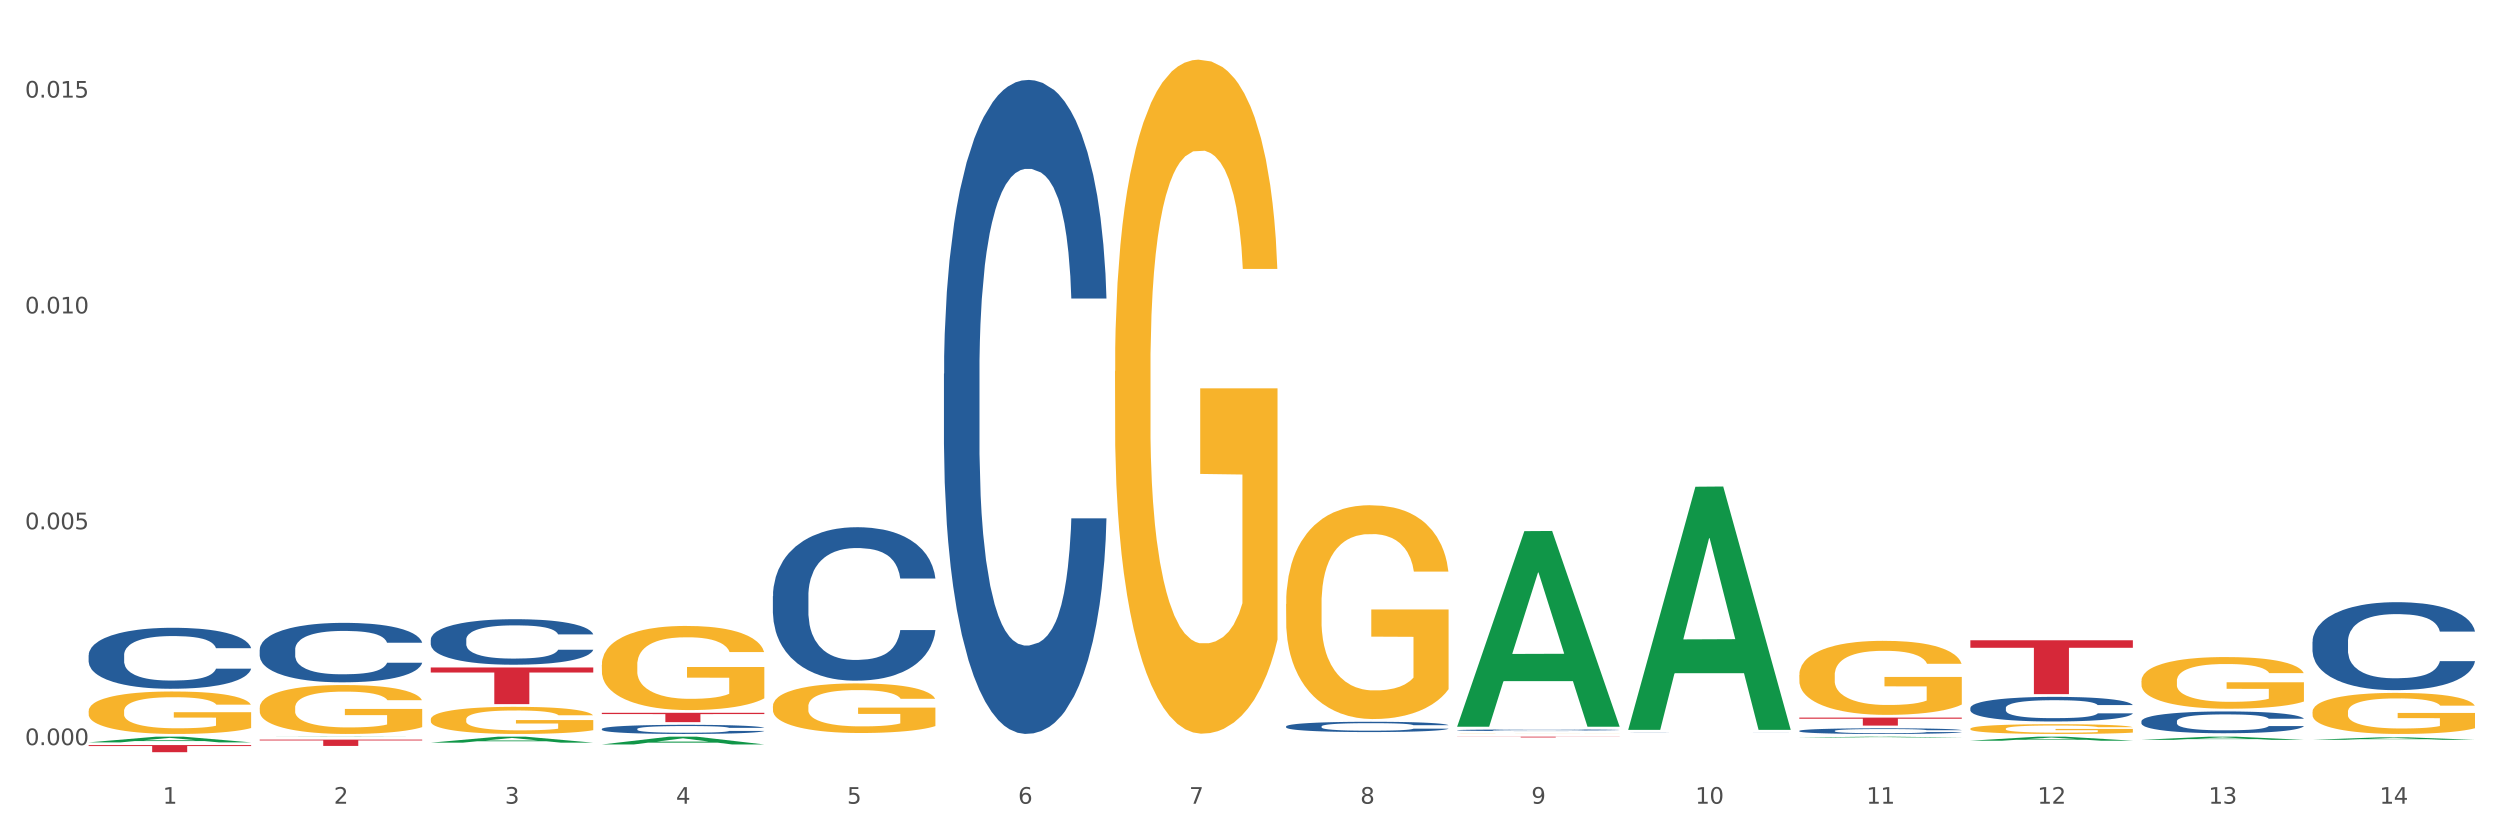 <?xml version="1.0" encoding="utf-8" standalone="no"?>
<!DOCTYPE svg PUBLIC "-//W3C//DTD SVG 1.1//EN"
  "http://www.w3.org/Graphics/SVG/1.1/DTD/svg11.dtd">
<svg xmlns:xlink="http://www.w3.org/1999/xlink" width="1080pt" height="360pt" viewBox="0 0 1080 360" xmlns="http://www.w3.org/2000/svg" version="1.1">
 <rect x="0" y="0" width="1080" height="360" fill="#333333" stroke="none"/>
 <defs>
  <style type="text/css">*{stroke-linejoin: round; stroke-linecap: butt}</style>
 </defs>
 <g id="figure_1">
  <g id="patch_1">
   <path d="M 0 360 
L 1080 360 
L 1080 0 
L 0 0 
z
" style="fill: #ffffff; stroke: #ffffff; stroke-linejoin: miter"/>
  </g>
  <g id="axes_1">
   <g id="matplotlib.axis_1">
    <g id="xtick_1">
     <g id="text_1">
      <!-- 1 -->
      <g style="fill: #4d4d4d" transform="translate(70.332 347.204) scale(0.096 -0.096)">
       <defs>
        <path id="DejaVuSans-31" d="M 794 531 
L 1825 531 
L 1825 4091 
L 703 3866 
L 703 4441 
L 1819 4666 
L 2450 4666 
L 2450 531 
L 3481 531 
L 3481 0 
L 794 0 
L 794 531 
z
" transform="scale(0.016)"/>
       </defs>
       <use xlink:href="#DejaVuSans-31"/>
      </g>
     </g>
    </g>
    <g id="xtick_2">
     <g id="text_2">
      <!-- 2 -->
      <g style="fill: #4d4d4d" transform="translate(144.233 347.204) scale(0.096 -0.096)">
       <defs>
        <path id="DejaVuSans-32" d="M 1228 531 
L 3431 531 
L 3431 0 
L 469 0 
L 469 531 
Q 828 903 1448 1529 
Q 2069 2156 2228 2338 
Q 2531 2678 2651 2914 
Q 2772 3150 2772 3378 
Q 2772 3750 2511 3984 
Q 2250 4219 1831 4219 
Q 1534 4219 1204 4116 
Q 875 4013 500 3803 
L 500 4441 
Q 881 4594 1212 4672 
Q 1544 4750 1819 4750 
Q 2544 4750 2975 4387 
Q 3406 4025 3406 3419 
Q 3406 3131 3298 2873 
Q 3191 2616 2906 2266 
Q 2828 2175 2409 1742 
Q 1991 1309 1228 531 
z
" transform="scale(0.016)"/>
       </defs>
       <use xlink:href="#DejaVuSans-32"/>
      </g>
     </g>
    </g>
    <g id="xtick_3">
     <g id="text_3">
      <!-- 3 -->
      <g style="fill: #4d4d4d" transform="translate(218.134 347.204) scale(0.096 -0.096)">
       <defs>
        <path id="DejaVuSans-33" d="M 2597 2516 
Q 3050 2419 3304 2112 
Q 3559 1806 3559 1356 
Q 3559 666 3084 287 
Q 2609 -91 1734 -91 
Q 1441 -91 1130 -33 
Q 819 25 488 141 
L 488 750 
Q 750 597 1062 519 
Q 1375 441 1716 441 
Q 2309 441 2620 675 
Q 2931 909 2931 1356 
Q 2931 1769 2642 2001 
Q 2353 2234 1838 2234 
L 1294 2234 
L 1294 2753 
L 1863 2753 
Q 2328 2753 2575 2939 
Q 2822 3125 2822 3475 
Q 2822 3834 2567 4026 
Q 2313 4219 1838 4219 
Q 1578 4219 1281 4162 
Q 984 4106 628 3988 
L 628 4550 
Q 988 4650 1302 4700 
Q 1616 4750 1894 4750 
Q 2613 4750 3031 4423 
Q 3450 4097 3450 3541 
Q 3450 3153 3228 2886 
Q 3006 2619 2597 2516 
z
" transform="scale(0.016)"/>
       </defs>
       <use xlink:href="#DejaVuSans-33"/>
      </g>
     </g>
    </g>
    <g id="xtick_4">
     <g id="text_4">
      <!-- 4 -->
      <g style="fill: #4d4d4d" transform="translate(292.034 347.204) scale(0.096 -0.096)">
       <defs>
        <path id="DejaVuSans-34" d="M 2419 4116 
L 825 1625 
L 2419 1625 
L 2419 4116 
z
M 2253 4666 
L 3047 4666 
L 3047 1625 
L 3713 1625 
L 3713 1100 
L 3047 1100 
L 3047 0 
L 2419 0 
L 2419 1100 
L 313 1100 
L 313 1709 
L 2253 4666 
z
" transform="scale(0.016)"/>
       </defs>
       <use xlink:href="#DejaVuSans-34"/>
      </g>
     </g>
    </g>
    <g id="xtick_5">
     <g id="text_5">
      <!-- 5 -->
      <g style="fill: #4d4d4d" transform="translate(365.935 347.204) scale(0.096 -0.096)">
       <defs>
        <path id="DejaVuSans-35" d="M 691 4666 
L 3169 4666 
L 3169 4134 
L 1269 4134 
L 1269 2991 
Q 1406 3038 1543 3061 
Q 1681 3084 1819 3084 
Q 2600 3084 3056 2656 
Q 3513 2228 3513 1497 
Q 3513 744 3044 326 
Q 2575 -91 1722 -91 
Q 1428 -91 1123 -41 
Q 819 9 494 109 
L 494 744 
Q 775 591 1075 516 
Q 1375 441 1709 441 
Q 2250 441 2565 725 
Q 2881 1009 2881 1497 
Q 2881 1984 2565 2268 
Q 2250 2553 1709 2553 
Q 1456 2553 1204 2497 
Q 953 2441 691 2322 
L 691 4666 
z
" transform="scale(0.016)"/>
       </defs>
       <use xlink:href="#DejaVuSans-35"/>
      </g>
     </g>
    </g>
    <g id="xtick_6">
     <g id="text_6">
      <!-- 6 -->
      <g style="fill: #4d4d4d" transform="translate(439.836 347.204) scale(0.096 -0.096)">
       <defs>
        <path id="DejaVuSans-36" d="M 2113 2584 
Q 1688 2584 1439 2293 
Q 1191 2003 1191 1497 
Q 1191 994 1439 701 
Q 1688 409 2113 409 
Q 2538 409 2786 701 
Q 3034 994 3034 1497 
Q 3034 2003 2786 2293 
Q 2538 2584 2113 2584 
z
M 3366 4563 
L 3366 3988 
Q 3128 4100 2886 4159 
Q 2644 4219 2406 4219 
Q 1781 4219 1451 3797 
Q 1122 3375 1075 2522 
Q 1259 2794 1537 2939 
Q 1816 3084 2150 3084 
Q 2853 3084 3261 2657 
Q 3669 2231 3669 1497 
Q 3669 778 3244 343 
Q 2819 -91 2113 -91 
Q 1303 -91 875 529 
Q 447 1150 447 2328 
Q 447 3434 972 4092 
Q 1497 4750 2381 4750 
Q 2619 4750 2861 4703 
Q 3103 4656 3366 4563 
z
" transform="scale(0.016)"/>
       </defs>
       <use xlink:href="#DejaVuSans-36"/>
      </g>
     </g>
    </g>
    <g id="xtick_7">
     <g id="text_7">
      <!-- 7 -->
      <g style="fill: #4d4d4d" transform="translate(513.737 347.204) scale(0.096 -0.096)">
       <defs>
        <path id="DejaVuSans-37" d="M 525 4666 
L 3525 4666 
L 3525 4397 
L 1831 0 
L 1172 0 
L 2766 4134 
L 525 4134 
L 525 4666 
z
" transform="scale(0.016)"/>
       </defs>
       <use xlink:href="#DejaVuSans-37"/>
      </g>
     </g>
    </g>
    <g id="xtick_8">
     <g id="text_8">
      <!-- 8 -->
      <g style="fill: #4d4d4d" transform="translate(587.638 347.204) scale(0.096 -0.096)">
       <defs>
        <path id="DejaVuSans-38" d="M 2034 2216 
Q 1584 2216 1326 1975 
Q 1069 1734 1069 1313 
Q 1069 891 1326 650 
Q 1584 409 2034 409 
Q 2484 409 2743 651 
Q 3003 894 3003 1313 
Q 3003 1734 2745 1975 
Q 2488 2216 2034 2216 
z
M 1403 2484 
Q 997 2584 770 2862 
Q 544 3141 544 3541 
Q 544 4100 942 4425 
Q 1341 4750 2034 4750 
Q 2731 4750 3128 4425 
Q 3525 4100 3525 3541 
Q 3525 3141 3298 2862 
Q 3072 2584 2669 2484 
Q 3125 2378 3379 2068 
Q 3634 1759 3634 1313 
Q 3634 634 3220 271 
Q 2806 -91 2034 -91 
Q 1263 -91 848 271 
Q 434 634 434 1313 
Q 434 1759 690 2068 
Q 947 2378 1403 2484 
z
M 1172 3481 
Q 1172 3119 1398 2916 
Q 1625 2713 2034 2713 
Q 2441 2713 2670 2916 
Q 2900 3119 2900 3481 
Q 2900 3844 2670 4047 
Q 2441 4250 2034 4250 
Q 1625 4250 1398 4047 
Q 1172 3844 1172 3481 
z
" transform="scale(0.016)"/>
       </defs>
       <use xlink:href="#DejaVuSans-38"/>
      </g>
     </g>
    </g>
    <g id="xtick_9">
     <g id="text_9">
      <!-- 9 -->
      <g style="fill: #4d4d4d" transform="translate(661.539 347.204) scale(0.096 -0.096)">
       <defs>
        <path id="DejaVuSans-39" d="M 703 97 
L 703 672 
Q 941 559 1184 500 
Q 1428 441 1663 441 
Q 2288 441 2617 861 
Q 2947 1281 2994 2138 
Q 2813 1869 2534 1725 
Q 2256 1581 1919 1581 
Q 1219 1581 811 2004 
Q 403 2428 403 3163 
Q 403 3881 828 4315 
Q 1253 4750 1959 4750 
Q 2769 4750 3195 4129 
Q 3622 3509 3622 2328 
Q 3622 1225 3098 567 
Q 2575 -91 1691 -91 
Q 1453 -91 1209 -44 
Q 966 3 703 97 
z
M 1959 2075 
Q 2384 2075 2632 2365 
Q 2881 2656 2881 3163 
Q 2881 3666 2632 3958 
Q 2384 4250 1959 4250 
Q 1534 4250 1286 3958 
Q 1038 3666 1038 3163 
Q 1038 2656 1286 2365 
Q 1534 2075 1959 2075 
z
" transform="scale(0.016)"/>
       </defs>
       <use xlink:href="#DejaVuSans-39"/>
      </g>
     </g>
    </g>
    <g id="xtick_10">
     <g id="text_10">
      <!-- 10 -->
      <g style="fill: #4d4d4d" transform="translate(732.386 347.204) scale(0.096 -0.096)">
       <defs>
        <path id="DejaVuSans-30" d="M 2034 4250 
Q 1547 4250 1301 3770 
Q 1056 3291 1056 2328 
Q 1056 1369 1301 889 
Q 1547 409 2034 409 
Q 2525 409 2770 889 
Q 3016 1369 3016 2328 
Q 3016 3291 2770 3770 
Q 2525 4250 2034 4250 
z
M 2034 4750 
Q 2819 4750 3233 4129 
Q 3647 3509 3647 2328 
Q 3647 1150 3233 529 
Q 2819 -91 2034 -91 
Q 1250 -91 836 529 
Q 422 1150 422 2328 
Q 422 3509 836 4129 
Q 1250 4750 2034 4750 
z
" transform="scale(0.016)"/>
       </defs>
       <use xlink:href="#DejaVuSans-31"/>
       <use xlink:href="#DejaVuSans-30" transform="translate(63.623 0)"/>
      </g>
     </g>
    </g>
    <g id="xtick_11">
     <g id="text_11">
      <!-- 11 -->
      <g style="fill: #4d4d4d" transform="translate(806.287 347.204) scale(0.096 -0.096)">
       <use xlink:href="#DejaVuSans-31"/>
       <use xlink:href="#DejaVuSans-31" transform="translate(63.623 0)"/>
      </g>
     </g>
    </g>
    <g id="xtick_12">
     <g id="text_12">
      <!-- 12 -->
      <g style="fill: #4d4d4d" transform="translate(880.187 347.204) scale(0.096 -0.096)">
       <use xlink:href="#DejaVuSans-31"/>
       <use xlink:href="#DejaVuSans-32" transform="translate(63.623 0)"/>
      </g>
     </g>
    </g>
    <g id="xtick_13">
     <g id="text_13">
      <!-- 13 -->
      <g style="fill: #4d4d4d" transform="translate(954.088 347.204) scale(0.096 -0.096)">
       <use xlink:href="#DejaVuSans-31"/>
       <use xlink:href="#DejaVuSans-33" transform="translate(63.623 0)"/>
      </g>
     </g>
    </g>
    <g id="xtick_14">
     <g id="text_14">
      <!-- 14 -->
      <g style="fill: #4d4d4d" transform="translate(1027.989 347.204) scale(0.096 -0.096)">
       <use xlink:href="#DejaVuSans-31"/>
       <use xlink:href="#DejaVuSans-34" transform="translate(63.623 0)"/>
      </g>
     </g>
    </g>
    <g id="xtick_15"/>
    <g id="xtick_16"/>
    <g id="xtick_17"/>
    <g id="xtick_18"/>
    <g id="xtick_19"/>
    <g id="xtick_20"/>
    <g id="xtick_21"/>
    <g id="xtick_22"/>
    <g id="xtick_23"/>
    <g id="xtick_24"/>
    <g id="xtick_25"/>
    <g id="xtick_26"/>
    <g id="xtick_27"/>
   </g>
   <g id="matplotlib.axis_2">
    <g id="ytick_1">
     <g id="text_15">
      <!-- 0.000 -->
      <g style="fill: #4d4d4d" transform="translate(10.8 321.892) scale(0.096 -0.096)">
       <defs>
        <path id="DejaVuSans-2e" d="M 684 794 
L 1344 794 
L 1344 0 
L 684 0 
L 684 794 
z
" transform="scale(0.016)"/>
       </defs>
       <use xlink:href="#DejaVuSans-30"/>
       <use xlink:href="#DejaVuSans-2e" transform="translate(63.623 0)"/>
       <use xlink:href="#DejaVuSans-30" transform="translate(95.41 0)"/>
       <use xlink:href="#DejaVuSans-30" transform="translate(159.033 0)"/>
       <use xlink:href="#DejaVuSans-30" transform="translate(222.656 0)"/>
      </g>
     </g>
    </g>
    <g id="ytick_2">
     <g id="text_16">
      <!-- 0.005 -->
      <g style="fill: #4d4d4d" transform="translate(10.8 228.649) scale(0.096 -0.096)">
       <use xlink:href="#DejaVuSans-30"/>
       <use xlink:href="#DejaVuSans-2e" transform="translate(63.623 0)"/>
       <use xlink:href="#DejaVuSans-30" transform="translate(95.41 0)"/>
       <use xlink:href="#DejaVuSans-30" transform="translate(159.033 0)"/>
       <use xlink:href="#DejaVuSans-35" transform="translate(222.656 0)"/>
      </g>
     </g>
    </g>
    <g id="ytick_3">
     <g id="text_17">
      <!-- 0.010 -->
      <g style="fill: #4d4d4d" transform="translate(10.8 135.406) scale(0.096 -0.096)">
       <use xlink:href="#DejaVuSans-30"/>
       <use xlink:href="#DejaVuSans-2e" transform="translate(63.623 0)"/>
       <use xlink:href="#DejaVuSans-30" transform="translate(95.41 0)"/>
       <use xlink:href="#DejaVuSans-31" transform="translate(159.033 0)"/>
       <use xlink:href="#DejaVuSans-30" transform="translate(222.656 0)"/>
      </g>
     </g>
    </g>
    <g id="ytick_4">
     <g id="text_18">
      <!-- 0.015 -->
      <g style="fill: #4d4d4d" transform="translate(10.8 42.163) scale(0.096 -0.096)">
       <use xlink:href="#DejaVuSans-30"/>
       <use xlink:href="#DejaVuSans-2e" transform="translate(63.623 0)"/>
       <use xlink:href="#DejaVuSans-30" transform="translate(95.41 0)"/>
       <use xlink:href="#DejaVuSans-31" transform="translate(159.033 0)"/>
       <use xlink:href="#DejaVuSans-35" transform="translate(222.656 0)"/>
      </g>
     </g>
    </g>
    <g id="ytick_5"/>
    <g id="ytick_6"/>
    <g id="ytick_7"/>
   </g>
   <g id="PolyCollection_1">
    <path d="M 38.283 320.707 
L 38.355 320.704 
L 67.306 318.247 
L 79.321 318.245 
L 108.489 320.711 
L 94.592 320.711 
L 88.296 320.137 
L 58.404 320.137 
L 58.187 320.146 
L 52.107 320.711 
L 38.283 320.711 
L 38.283 320.707 
L 62.167 319.794 
L 84.532 319.792 
L 73.458 318.771 
L 73.314 318.766 
L 73.169 318.773 
L 62.095 319.792 
L 62.167 319.794 
L 38.283 320.707 
z
" clip-path="url(#p96a794f360)" style="fill: #109648"/>
    <path d="M 112.184 318.334 
L 112.256 318.334 
L 141.207 318.245 
L 153.222 318.245 
L 182.39 318.334 
L 168.493 318.334 
L 162.196 318.313 
L 132.305 318.313 
L 132.088 318.314 
L 126.008 318.334 
L 112.184 318.334 
L 112.184 318.334 
L 136.068 318.301 
L 158.433 318.301 
L 147.359 318.264 
L 147.214 318.264 
L 147.07 318.264 
L 135.996 318.301 
L 136.068 318.301 
L 112.184 318.334 
z
" clip-path="url(#p96a794f360)" style="fill: #109648"/>
    <path d="M 186.085 320.831 
L 186.157 320.829 
L 215.108 318.247 
L 227.123 318.245 
L 256.291 320.836 
L 242.394 320.836 
L 236.097 320.233 
L 206.206 320.233 
L 205.988 320.242 
L 199.909 320.836 
L 186.085 320.836 
L 186.085 320.831 
L 209.969 319.873 
L 232.334 319.87 
L 221.26 318.797 
L 221.115 318.792 
L 220.97 318.8 
L 209.897 319.87 
L 209.969 319.873 
L 186.085 320.831 
z
" clip-path="url(#p96a794f360)" style="fill: #109648"/>
    <path d="M 259.986 321.607 
L 260.058 321.603 
L 289.009 318.248 
L 301.023 318.245 
L 330.191 321.613 
L 316.295 321.613 
L 309.998 320.829 
L 280.106 320.829 
L 279.889 320.841 
L 273.81 321.613 
L 259.986 321.613 
L 259.986 321.607 
L 283.87 320.361 
L 306.235 320.357 
L 295.161 318.963 
L 295.016 318.956 
L 294.871 318.966 
L 283.798 320.357 
L 283.87 320.361 
L 259.986 321.607 
z
" clip-path="url(#p96a794f360)" style="fill: #109648"/>
    <path d="M 629.49 313.796 
L 629.562 313.716 
L 658.513 229.453 
L 670.528 229.374 
L 699.696 313.955 
L 685.799 313.955 
L 679.502 294.259 
L 649.611 294.259 
L 649.394 294.577 
L 643.314 313.955 
L 629.49 313.955 
L 629.49 313.796 
L 653.374 282.505 
L 675.739 282.425 
L 664.665 247.402 
L 664.52 247.243 
L 664.376 247.481 
L 653.302 282.425 
L 653.374 282.505 
L 629.49 313.796 
z
" clip-path="url(#p96a794f360)" style="fill: #109648"/>
    <path d="M 703.391 315.11 
L 703.463 315.011 
L 732.414 210.266 
L 744.429 210.167 
L 773.597 315.308 
L 759.7 315.308 
L 753.403 290.824 
L 723.512 290.824 
L 723.294 291.219 
L 717.215 315.308 
L 703.391 315.308 
L 703.391 315.11 
L 727.275 276.213 
L 749.64 276.114 
L 738.566 232.577 
L 738.421 232.38 
L 738.277 232.676 
L 727.203 276.114 
L 727.275 276.213 
L 703.391 315.11 
z
" clip-path="url(#p96a794f360)" style="fill: #109648"/>
    <path d="M 777.292 318.632 
L 777.364 318.631 
L 806.315 318.245 
L 818.329 318.245 
L 847.497 318.632 
L 833.601 318.632 
L 827.304 318.542 
L 797.412 318.542 
L 797.195 318.544 
L 791.116 318.632 
L 777.292 318.632 
L 777.292 318.632 
L 801.176 318.488 
L 823.541 318.488 
L 812.467 318.328 
L 812.322 318.327 
L 812.177 318.328 
L 801.104 318.488 
L 801.176 318.488 
L 777.292 318.632 
z
" clip-path="url(#p96a794f360)" style="fill: #109648"/>
    <path d="M 851.192 319.983 
L 851.265 319.981 
L 880.216 318.247 
L 892.23 318.245 
L 921.398 319.986 
L 907.502 319.986 
L 901.205 319.58 
L 871.313 319.58 
L 871.096 319.587 
L 865.016 319.986 
L 851.192 319.986 
L 851.192 319.983 
L 875.077 319.339 
L 897.441 319.337 
L 886.368 318.616 
L 886.223 318.613 
L 886.078 318.618 
L 875.005 319.337 
L 875.077 319.339 
L 851.192 319.983 
z
" clip-path="url(#p96a794f360)" style="fill: #109648"/>
    <path d="M 925.093 319.619 
L 925.166 319.618 
L 954.117 318.246 
L 966.131 318.245 
L 995.299 319.622 
L 981.403 319.622 
L 975.106 319.301 
L 945.214 319.301 
L 944.997 319.306 
L 938.917 319.622 
L 925.093 319.622 
L 925.093 319.619 
L 948.978 319.11 
L 971.342 319.109 
L 960.269 318.538 
L 960.124 318.536 
L 959.979 318.54 
L 948.905 319.109 
L 948.978 319.11 
L 925.093 319.619 
z
" clip-path="url(#p96a794f360)" style="fill: #109648"/>
    <path d="M 851.192 314.802 
L 851.275 314.798 
L 851.275 314.659 
L 851.441 314.539 
L 852.27 314.25 
L 853.513 314.01 
L 854.425 313.883 
L 855.337 313.779 
L 856.414 313.675 
L 857.741 313.567 
L 860.144 313.408 
L 861.636 313.327 
L 863.46 313.242 
L 866.775 313.119 
L 869.179 313.049 
L 871.666 312.991 
L 875.727 312.922 
L 878.38 312.891 
L 881.198 312.868 
L 884.596 312.852 
L 887.166 312.849 
L 892.802 312.86 
L 897.61 312.895 
L 899.93 312.922 
L 902.914 312.968 
L 904.489 312.999 
L 907.059 313.061 
L 909.711 313.142 
L 911.535 313.211 
L 914.27 313.343 
L 916.342 313.474 
L 918.249 313.636 
L 919.243 313.748 
L 919.989 313.852 
L 920.652 313.972 
L 921.315 314.161 
L 906.396 314.161 
L 905.815 314.026 
L 904.904 313.898 
L 903.577 313.775 
L 902.417 313.698 
L 900.428 313.601 
L 898.604 313.54 
L 896.698 313.493 
L 894.377 313.455 
L 892.553 313.435 
L 889.984 313.42 
L 884.928 313.424 
L 881.529 313.455 
L 879.208 313.493 
L 877.717 313.528 
L 876.39 313.567 
L 874.898 313.621 
L 873.158 313.702 
L 871.914 313.775 
L 870.671 313.868 
L 869.676 313.96 
L 868.765 314.068 
L 868.019 314.184 
L 867.438 314.304 
L 866.941 314.45 
L 866.527 314.694 
L 866.527 315.222 
L 866.692 315.342 
L 867.107 315.5 
L 867.604 315.62 
L 868.433 315.763 
L 869.179 315.859 
L 870.588 315.998 
L 872.163 316.114 
L 873.406 316.187 
L 874.65 316.249 
L 876.805 316.334 
L 879.208 316.403 
L 881.281 316.446 
L 884.099 316.484 
L 886.005 316.5 
L 887.663 316.508 
L 891.725 316.508 
L 894.626 316.496 
L 897.858 316.469 
L 900.345 316.434 
L 902.417 316.392 
L 904.738 316.322 
L 906.23 316.257 
L 906.23 315.45 
L 887.995 315.446 
L 887.995 314.91 
L 921.398 314.91 
L 921.398 316.484 
L 919.989 316.566 
L 918.414 316.639 
L 916.757 316.704 
L 914.27 316.786 
L 911.286 316.863 
L 908.634 316.917 
L 905.815 316.963 
L 902.5 317.006 
L 898.19 317.044 
L 895.537 317.06 
L 892.222 317.071 
L 888.326 317.075 
L 884.928 317.067 
L 881.612 317.048 
L 878.131 317.013 
L 874.733 316.963 
L 872.163 316.913 
L 869.594 316.851 
L 866.858 316.77 
L 864.703 316.693 
L 863.045 316.623 
L 861.222 316.535 
L 859.233 316.419 
L 857.741 316.315 
L 856.414 316.207 
L 855.005 316.068 
L 854.011 315.948 
L 853.016 315.797 
L 852.436 315.686 
L 851.773 315.512 
L 851.275 315.269 
L 851.192 314.802 
z
" clip-path="url(#p96a794f360)" style="fill: #f7b32b"/>
    <path d="M 925.093 294.164 
L 925.176 294.144 
L 925.176 293.41 
L 925.342 292.778 
L 926.171 291.248 
L 927.414 289.984 
L 928.326 289.312 
L 929.238 288.761 
L 930.315 288.211 
L 931.641 287.64 
L 934.045 286.804 
L 935.537 286.376 
L 937.361 285.927 
L 940.676 285.275 
L 943.08 284.908 
L 945.567 284.602 
L 949.628 284.235 
L 952.28 284.072 
L 955.099 283.949 
L 958.497 283.868 
L 961.067 283.848 
L 966.703 283.909 
L 971.51 284.092 
L 973.831 284.235 
L 976.815 284.48 
L 978.39 284.643 
L 980.96 284.969 
L 983.612 285.397 
L 985.436 285.764 
L 988.171 286.457 
L 990.243 287.15 
L 992.149 288.007 
L 993.144 288.598 
L 993.89 289.148 
L 994.553 289.781 
L 995.216 290.78 
L 980.296 290.78 
L 979.716 290.066 
L 978.805 289.393 
L 977.478 288.741 
L 976.318 288.333 
L 974.329 287.823 
L 972.505 287.497 
L 970.599 287.252 
L 968.278 287.048 
L 966.454 286.947 
L 963.885 286.865 
L 958.829 286.885 
L 955.43 287.048 
L 953.109 287.252 
L 951.617 287.436 
L 950.291 287.64 
L 948.799 287.925 
L 947.059 288.353 
L 945.815 288.741 
L 944.572 289.23 
L 943.577 289.719 
L 942.665 290.29 
L 941.92 290.902 
L 941.339 291.534 
L 940.842 292.309 
L 940.428 293.593 
L 940.428 296.386 
L 940.593 297.018 
L 941.008 297.854 
L 941.505 298.486 
L 942.334 299.241 
L 943.08 299.75 
L 944.489 300.484 
L 946.064 301.096 
L 947.307 301.483 
L 948.551 301.81 
L 950.706 302.258 
L 953.109 302.625 
L 955.182 302.849 
L 958 303.053 
L 959.906 303.135 
L 961.564 303.176 
L 965.625 303.176 
L 968.526 303.114 
L 971.759 302.972 
L 974.246 302.788 
L 976.318 302.564 
L 978.639 302.197 
L 980.131 301.85 
L 980.131 297.589 
L 961.895 297.569 
L 961.895 294.735 
L 995.299 294.735 
L 995.299 303.053 
L 993.89 303.481 
L 992.315 303.869 
L 990.657 304.215 
L 988.171 304.644 
L 985.187 305.051 
L 982.534 305.337 
L 979.716 305.581 
L 976.401 305.806 
L 972.091 306.01 
L 969.438 306.091 
L 966.123 306.152 
L 962.227 306.173 
L 958.829 306.132 
L 955.513 306.03 
L 952.032 305.847 
L 948.633 305.581 
L 946.064 305.316 
L 943.494 304.99 
L 940.759 304.562 
L 938.604 304.154 
L 936.946 303.787 
L 935.123 303.318 
L 933.133 302.707 
L 931.641 302.156 
L 930.315 301.585 
L 928.906 300.851 
L 927.912 300.219 
L 926.917 299.424 
L 926.337 298.833 
L 925.674 297.915 
L 925.176 296.631 
L 925.093 294.164 
z
" clip-path="url(#p96a794f360)" style="fill: #f7b32b"/>
    <path d="M 998.994 307.526 
L 999.077 307.51 
L 999.077 306.926 
L 999.243 306.424 
L 1000.072 305.208 
L 1001.315 304.203 
L 1002.227 303.668 
L 1003.139 303.23 
L 1004.216 302.792 
L 1005.542 302.338 
L 1007.946 301.674 
L 1009.438 301.333 
L 1011.262 300.977 
L 1014.577 300.458 
L 1016.981 300.166 
L 1019.467 299.923 
L 1023.529 299.631 
L 1026.181 299.501 
L 1029 299.404 
L 1032.398 299.339 
L 1034.967 299.323 
L 1040.604 299.372 
L 1045.411 299.518 
L 1047.732 299.631 
L 1050.716 299.826 
L 1052.291 299.955 
L 1054.86 300.215 
L 1057.513 300.555 
L 1059.336 300.847 
L 1062.072 301.398 
L 1064.144 301.949 
L 1066.05 302.63 
L 1067.045 303.1 
L 1067.791 303.538 
L 1068.454 304.041 
L 1069.117 304.835 
L 1054.197 304.835 
L 1053.617 304.268 
L 1052.705 303.733 
L 1051.379 303.214 
L 1050.219 302.89 
L 1048.229 302.484 
L 1046.406 302.225 
L 1044.499 302.03 
L 1042.179 301.868 
L 1040.355 301.787 
L 1037.786 301.722 
L 1032.729 301.739 
L 1029.331 301.868 
L 1027.01 302.03 
L 1025.518 302.176 
L 1024.192 302.338 
L 1022.7 302.565 
L 1020.959 302.906 
L 1019.716 303.214 
L 1018.473 303.603 
L 1017.478 303.992 
L 1016.566 304.446 
L 1015.82 304.932 
L 1015.24 305.435 
L 1014.743 306.051 
L 1014.328 307.072 
L 1014.328 309.293 
L 1014.494 309.796 
L 1014.909 310.461 
L 1015.406 310.963 
L 1016.235 311.563 
L 1016.981 311.968 
L 1018.39 312.552 
L 1019.965 313.038 
L 1021.208 313.346 
L 1022.451 313.606 
L 1024.606 313.962 
L 1027.01 314.254 
L 1029.082 314.432 
L 1031.901 314.595 
L 1033.807 314.659 
L 1035.465 314.692 
L 1039.526 314.692 
L 1042.427 314.643 
L 1045.66 314.53 
L 1048.147 314.384 
L 1050.219 314.206 
L 1052.54 313.914 
L 1054.032 313.638 
L 1054.032 310.25 
L 1035.796 310.234 
L 1035.796 307.98 
L 1069.2 307.98 
L 1069.2 314.595 
L 1067.791 314.935 
L 1066.216 315.243 
L 1064.558 315.519 
L 1062.072 315.859 
L 1059.088 316.183 
L 1056.435 316.41 
L 1053.617 316.605 
L 1050.302 316.783 
L 1045.991 316.945 
L 1043.339 317.01 
L 1040.024 317.059 
L 1036.128 317.075 
L 1032.729 317.043 
L 1029.414 316.962 
L 1025.933 316.816 
L 1022.534 316.605 
L 1019.965 316.394 
L 1017.395 316.135 
L 1014.66 315.794 
L 1012.505 315.47 
L 1010.847 315.178 
L 1009.024 314.805 
L 1007.034 314.319 
L 1005.542 313.881 
L 1004.216 313.427 
L 1002.807 312.844 
L 1001.812 312.341 
L 1000.818 311.709 
L 1000.237 311.239 
L 999.574 310.509 
L 999.077 309.488 
L 998.994 307.526 
z
" clip-path="url(#p96a794f360)" style="fill: #f7b32b"/>
    <path d="M 629.49 317.029 
L 629.573 317.029 
L 629.573 317.026 
L 629.739 317.023 
L 630.567 317.017 
L 631.811 317.013 
L 632.722 317.01 
L 633.634 317.008 
L 634.712 317.006 
L 636.038 317.003 
L 638.442 317 
L 639.934 316.999 
L 641.757 316.997 
L 645.073 316.994 
L 647.476 316.993 
L 649.963 316.992 
L 654.025 316.99 
L 656.677 316.99 
L 659.495 316.989 
L 662.894 316.989 
L 665.463 316.989 
L 671.099 316.989 
L 675.907 316.99 
L 678.228 316.99 
L 681.212 316.991 
L 682.787 316.992 
L 685.356 316.993 
L 688.009 316.995 
L 689.832 316.996 
L 692.567 316.999 
L 694.64 317.002 
L 696.546 317.005 
L 697.541 317.007 
L 698.287 317.009 
L 698.95 317.012 
L 699.613 317.016 
L 684.693 317.016 
L 684.113 317.013 
L 683.201 317.01 
L 681.875 317.008 
L 680.714 317.006 
L 678.725 317.004 
L 676.902 317.003 
L 674.995 317.002 
L 672.674 317.001 
L 670.851 317.001 
L 668.281 317.001 
L 663.225 317.001 
L 659.827 317.001 
L 657.506 317.002 
L 656.014 317.003 
L 654.688 317.003 
L 653.196 317.005 
L 651.455 317.006 
L 650.212 317.008 
L 648.968 317.01 
L 647.974 317.012 
L 647.062 317.014 
L 646.316 317.016 
L 645.736 317.019 
L 645.239 317.022 
L 644.824 317.026 
L 644.824 317.037 
L 644.99 317.04 
L 645.404 317.043 
L 645.902 317.045 
L 646.731 317.048 
L 647.476 317.05 
L 648.886 317.053 
L 650.46 317.055 
L 651.704 317.057 
L 652.947 317.058 
L 655.102 317.06 
L 657.506 317.061 
L 659.578 317.062 
L 662.396 317.063 
L 664.303 317.063 
L 665.96 317.063 
L 670.022 317.063 
L 672.923 317.063 
L 676.156 317.063 
L 678.642 317.062 
L 680.714 317.061 
L 683.035 317.06 
L 684.527 317.058 
L 684.527 317.042 
L 666.292 317.042 
L 666.292 317.031 
L 699.696 317.031 
L 699.696 317.063 
L 698.287 317.065 
L 696.712 317.066 
L 695.054 317.067 
L 692.567 317.069 
L 689.583 317.071 
L 686.931 317.072 
L 684.113 317.073 
L 680.797 317.074 
L 676.487 317.074 
L 673.835 317.075 
L 670.519 317.075 
L 666.624 317.075 
L 663.225 317.075 
L 659.91 317.074 
L 656.428 317.074 
L 653.03 317.073 
L 650.46 317.072 
L 647.891 317.07 
L 645.156 317.069 
L 643.001 317.067 
L 641.343 317.066 
L 639.519 317.064 
L 637.53 317.062 
L 636.038 317.06 
L 634.712 317.057 
L 633.303 317.054 
L 632.308 317.052 
L 631.313 317.049 
L 630.733 317.047 
L 630.07 317.043 
L 629.573 317.038 
L 629.49 317.029 
z
" clip-path="url(#p96a794f360)" style="fill: #f7b32b"/>
    <path d="M 555.589 260.941 
L 555.672 260.856 
L 555.672 257.819 
L 555.838 255.204 
L 556.667 248.876 
L 557.91 243.645 
L 558.822 240.861 
L 559.733 238.583 
L 560.811 236.305 
L 562.137 233.943 
L 564.541 230.484 
L 566.033 228.712 
L 567.856 226.856 
L 571.172 224.157 
L 573.576 222.638 
L 576.062 221.372 
L 580.124 219.854 
L 582.776 219.179 
L 585.594 218.673 
L 588.993 218.335 
L 591.562 218.251 
L 597.199 218.504 
L 602.006 219.263 
L 604.327 219.854 
L 607.311 220.866 
L 608.886 221.541 
L 611.455 222.891 
L 614.108 224.663 
L 615.931 226.181 
L 618.667 229.05 
L 620.739 231.918 
L 622.645 235.462 
L 623.64 237.908 
L 624.386 240.186 
L 625.049 242.802 
L 625.712 246.936 
L 610.792 246.936 
L 610.212 243.983 
L 609.3 241.199 
L 607.974 238.499 
L 606.814 236.812 
L 604.824 234.702 
L 603.001 233.353 
L 601.094 232.34 
L 598.773 231.496 
L 596.95 231.075 
L 594.38 230.737 
L 589.324 230.822 
L 585.926 231.496 
L 583.605 232.34 
L 582.113 233.099 
L 580.787 233.943 
L 579.295 235.124 
L 577.554 236.896 
L 576.311 238.499 
L 575.068 240.524 
L 574.073 242.549 
L 573.161 244.911 
L 572.415 247.442 
L 571.835 250.057 
L 571.338 253.263 
L 570.923 258.578 
L 570.923 270.137 
L 571.089 272.752 
L 571.503 276.211 
L 572.001 278.827 
L 572.83 281.948 
L 573.576 284.057 
L 574.985 287.095 
L 576.56 289.626 
L 577.803 291.229 
L 579.046 292.579 
L 581.201 294.435 
L 583.605 295.953 
L 585.677 296.881 
L 588.495 297.725 
L 590.402 298.062 
L 592.06 298.231 
L 596.121 298.231 
L 599.022 297.978 
L 602.255 297.387 
L 604.741 296.628 
L 606.814 295.7 
L 609.134 294.181 
L 610.626 292.747 
L 610.626 275.114 
L 592.391 275.03 
L 592.391 263.303 
L 625.795 263.303 
L 625.795 297.725 
L 624.386 299.497 
L 622.811 301.1 
L 621.153 302.534 
L 618.667 304.306 
L 615.683 305.993 
L 613.03 307.174 
L 610.212 308.186 
L 606.896 309.115 
L 602.586 309.958 
L 599.934 310.296 
L 596.618 310.549 
L 592.723 310.633 
L 589.324 310.464 
L 586.009 310.043 
L 582.527 309.283 
L 579.129 308.186 
L 576.56 307.09 
L 573.99 305.74 
L 571.255 303.968 
L 569.1 302.281 
L 567.442 300.762 
L 565.618 298.822 
L 563.629 296.291 
L 562.137 294.013 
L 560.811 291.65 
L 559.402 288.613 
L 558.407 285.998 
L 557.413 282.708 
L 556.832 280.261 
L 556.169 276.464 
L 555.672 271.149 
L 555.589 260.941 
z
" clip-path="url(#p96a794f360)" style="fill: #f7b32b"/>
    <path d="M 481.688 160.321 
L 481.771 160.055 
L 481.771 150.482 
L 481.937 142.238 
L 482.766 122.293 
L 484.009 105.805 
L 484.921 97.029 
L 485.833 89.849 
L 486.91 82.669 
L 488.236 75.223 
L 490.64 64.32 
L 492.132 58.735 
L 493.956 52.885 
L 497.271 44.375 
L 499.675 39.588 
L 502.161 35.599 
L 506.223 30.812 
L 508.875 28.685 
L 511.693 27.089 
L 515.092 26.025 
L 517.661 25.759 
L 523.298 26.557 
L 528.105 28.951 
L 530.426 30.812 
L 533.41 34.003 
L 534.985 36.131 
L 537.554 40.386 
L 540.207 45.97 
L 542.03 50.757 
L 544.766 59.799 
L 546.838 68.841 
L 548.744 80.01 
L 549.739 87.722 
L 550.485 94.902 
L 551.148 103.146 
L 551.811 116.176 
L 536.891 116.176 
L 536.311 106.869 
L 535.399 98.093 
L 534.073 89.583 
L 532.913 84.265 
L 530.923 77.616 
L 529.1 73.361 
L 527.193 70.17 
L 524.873 67.511 
L 523.049 66.181 
L 520.48 65.117 
L 515.423 65.383 
L 512.025 67.511 
L 509.704 70.17 
L 508.212 72.564 
L 506.886 75.223 
L 505.394 78.946 
L 503.653 84.531 
L 502.41 89.583 
L 501.167 95.966 
L 500.172 102.348 
L 499.26 109.794 
L 498.514 117.772 
L 497.934 126.016 
L 497.437 136.121 
L 497.022 152.875 
L 497.022 189.308 
L 497.188 197.552 
L 497.603 208.455 
L 498.1 216.699 
L 498.929 226.538 
L 499.675 233.187 
L 501.084 242.76 
L 502.659 250.738 
L 503.902 255.791 
L 505.145 260.046 
L 507.3 265.896 
L 509.704 270.683 
L 511.776 273.608 
L 514.595 276.268 
L 516.501 277.331 
L 518.159 277.863 
L 522.22 277.863 
L 525.121 277.066 
L 528.354 275.204 
L 530.841 272.811 
L 532.913 269.885 
L 535.234 265.099 
L 536.726 260.578 
L 536.726 204.998 
L 518.49 204.732 
L 518.49 167.767 
L 551.894 167.767 
L 551.894 276.268 
L 550.485 281.852 
L 548.91 286.905 
L 547.252 291.426 
L 544.766 297.01 
L 541.782 302.329 
L 539.129 306.052 
L 536.311 309.243 
L 532.996 312.169 
L 528.685 314.828 
L 526.033 315.892 
L 522.718 316.689 
L 518.822 316.955 
L 515.423 316.424 
L 512.108 315.094 
L 508.627 312.7 
L 505.228 309.243 
L 502.659 305.786 
L 500.089 301.531 
L 497.354 295.947 
L 495.199 290.628 
L 493.541 285.841 
L 491.718 279.725 
L 489.728 271.747 
L 488.236 264.567 
L 486.91 257.121 
L 485.501 247.547 
L 484.506 239.303 
L 483.512 228.932 
L 482.931 221.22 
L 482.268 209.253 
L 481.771 192.499 
L 481.688 160.321 
z
" clip-path="url(#p96a794f360)" style="fill: #f7b32b"/>
    <path d="M 998.994 277.218 
L 999.077 277.183 
L 999.077 276.211 
L 999.326 274.892 
L 1000.239 272.462 
L 1001.401 270.622 
L 1003.392 268.469 
L 1004.471 267.566 
L 1005.882 266.56 
L 1008.786 264.928 
L 1012.106 263.539 
L 1014.43 262.775 
L 1016.172 262.289 
L 1020.073 261.421 
L 1022.313 261.039 
L 1024.637 260.727 
L 1026.628 260.519 
L 1029.948 260.276 
L 1032.603 260.171 
L 1035.674 260.137 
L 1038.246 260.171 
L 1041.649 260.31 
L 1046.628 260.727 
L 1048.537 260.97 
L 1051.109 261.387 
L 1053.765 261.942 
L 1055.922 262.498 
L 1058.412 263.296 
L 1060.984 264.338 
L 1063.474 265.657 
L 1065.217 266.872 
L 1066.627 268.157 
L 1067.872 269.719 
L 1068.785 271.42 
L 1069.2 272.844 
L 1054.014 272.844 
L 1053.599 271.559 
L 1052.769 270.17 
L 1051.939 269.233 
L 1051.026 268.469 
L 1049.615 267.601 
L 1048.371 267.046 
L 1046.296 266.386 
L 1044.387 265.969 
L 1042.811 265.726 
L 1040.902 265.518 
L 1036.836 265.31 
L 1033.931 265.31 
L 1032.105 265.379 
L 1029.865 265.553 
L 1027.956 265.796 
L 1025.716 266.212 
L 1023.973 266.664 
L 1022.23 267.254 
L 1021.234 267.671 
L 1019.741 268.434 
L 1018.745 269.059 
L 1017.417 270.136 
L 1016.67 270.899 
L 1015.342 272.878 
L 1014.761 274.336 
L 1014.512 275.343 
L 1014.347 276.454 
L 1014.347 281.87 
L 1014.844 284.301 
L 1015.259 285.342 
L 1015.923 286.523 
L 1017.168 288.05 
L 1018.994 289.543 
L 1020.902 290.619 
L 1022.479 291.279 
L 1023.973 291.765 
L 1025.467 292.147 
L 1027.292 292.494 
L 1028.786 292.702 
L 1031.027 292.911 
L 1033.682 293.015 
L 1035.757 293.015 
L 1039.989 292.841 
L 1041.898 292.668 
L 1043.723 292.425 
L 1045.715 292.043 
L 1047.292 291.626 
L 1048.205 291.314 
L 1049.698 290.654 
L 1050.86 289.96 
L 1051.856 289.161 
L 1052.52 288.467 
L 1053.267 287.425 
L 1053.848 286.245 
L 1054.014 285.62 
L 1069.2 285.62 
L 1068.868 286.87 
L 1068.287 288.085 
L 1067.125 289.717 
L 1066.213 290.654 
L 1064.802 291.8 
L 1063.308 292.772 
L 1061.233 293.848 
L 1059.325 294.647 
L 1057.333 295.341 
L 1055.175 295.966 
L 1051.275 296.834 
L 1049.864 297.077 
L 1046.877 297.494 
L 1044.553 297.737 
L 1041.151 297.98 
L 1037.665 298.118 
L 1034.014 298.153 
L 1030.778 298.084 
L 1027.209 297.875 
L 1024.969 297.667 
L 1022.479 297.355 
L 1019.575 296.869 
L 1016.836 296.278 
L 1014.264 295.584 
L 1011.857 294.785 
L 1009.616 293.883 
L 1006.712 292.39 
L 1004.554 290.932 
L 1002.977 289.578 
L 1001.899 288.432 
L 1000.82 286.974 
L 1000.239 285.967 
L 999.326 283.537 
L 998.994 281.28 
L 998.994 277.218 
z
" clip-path="url(#p96a794f360)" style="fill: #255c99"/>
    <path d="M 777.292 291.623 
L 777.374 291.594 
L 777.374 290.542 
L 777.54 289.636 
L 778.369 287.445 
L 779.612 285.633 
L 780.524 284.669 
L 781.436 283.88 
L 782.514 283.091 
L 783.84 282.273 
L 786.243 281.075 
L 787.735 280.461 
L 789.559 279.818 
L 792.874 278.883 
L 795.278 278.357 
L 797.765 277.919 
L 801.826 277.393 
L 804.479 277.159 
L 807.297 276.984 
L 810.695 276.867 
L 813.265 276.838 
L 818.901 276.926 
L 823.709 277.189 
L 826.03 277.393 
L 829.013 277.744 
L 830.588 277.978 
L 833.158 278.445 
L 835.81 279.059 
L 837.634 279.585 
L 840.369 280.578 
L 842.441 281.572 
L 844.348 282.799 
L 845.342 283.646 
L 846.088 284.435 
L 846.751 285.341 
L 847.415 286.773 
L 832.495 286.773 
L 831.915 285.75 
L 831.003 284.786 
L 829.677 283.851 
L 828.516 283.266 
L 826.527 282.536 
L 824.703 282.068 
L 822.797 281.718 
L 820.476 281.425 
L 818.653 281.279 
L 816.083 281.162 
L 811.027 281.192 
L 807.628 281.425 
L 805.308 281.718 
L 803.816 281.981 
L 802.489 282.273 
L 800.997 282.682 
L 799.257 283.296 
L 798.014 283.851 
L 796.77 284.552 
L 795.776 285.253 
L 794.864 286.071 
L 794.118 286.948 
L 793.538 287.854 
L 793.04 288.964 
L 792.626 290.805 
L 792.626 294.808 
L 792.792 295.714 
L 793.206 296.912 
L 793.703 297.818 
L 794.532 298.899 
L 795.278 299.629 
L 796.687 300.681 
L 798.262 301.558 
L 799.505 302.113 
L 800.749 302.58 
L 802.904 303.223 
L 805.308 303.749 
L 807.38 304.071 
L 810.198 304.363 
L 812.104 304.48 
L 813.762 304.538 
L 817.824 304.538 
L 820.725 304.45 
L 823.957 304.246 
L 826.444 303.983 
L 828.516 303.661 
L 830.837 303.136 
L 832.329 302.639 
L 832.329 296.532 
L 814.094 296.503 
L 814.094 292.441 
L 847.497 292.441 
L 847.497 304.363 
L 846.088 304.976 
L 844.513 305.532 
L 842.856 306.028 
L 840.369 306.642 
L 837.385 307.226 
L 834.733 307.635 
L 831.915 307.986 
L 828.599 308.307 
L 824.289 308.6 
L 821.636 308.716 
L 818.321 308.804 
L 814.425 308.833 
L 811.027 308.775 
L 807.711 308.629 
L 804.23 308.366 
L 800.832 307.986 
L 798.262 307.606 
L 795.693 307.139 
L 792.957 306.525 
L 790.802 305.941 
L 789.145 305.415 
L 787.321 304.743 
L 785.332 303.866 
L 783.84 303.077 
L 782.514 302.259 
L 781.104 301.207 
L 780.11 300.301 
L 779.115 299.162 
L 778.535 298.314 
L 777.872 296.999 
L 777.374 295.159 
L 777.292 291.623 
z
" clip-path="url(#p96a794f360)" style="fill: #f7b32b"/>
    <path d="M 186.085 310.766 
L 186.168 310.755 
L 186.168 310.37 
L 186.333 310.038 
L 187.162 309.234 
L 188.406 308.57 
L 189.317 308.217 
L 190.229 307.928 
L 191.307 307.639 
L 192.633 307.339 
L 195.037 306.899 
L 196.529 306.675 
L 198.352 306.439 
L 201.668 306.096 
L 204.071 305.903 
L 206.558 305.743 
L 210.619 305.55 
L 213.272 305.464 
L 216.09 305.4 
L 219.488 305.357 
L 222.058 305.346 
L 227.694 305.379 
L 232.502 305.475 
L 234.823 305.55 
L 237.807 305.678 
L 239.381 305.764 
L 241.951 305.935 
L 244.603 306.16 
L 246.427 306.353 
L 249.162 306.717 
L 251.234 307.082 
L 253.141 307.531 
L 254.135 307.842 
L 254.881 308.131 
L 255.545 308.463 
L 256.208 308.988 
L 241.288 308.988 
L 240.708 308.613 
L 239.796 308.26 
L 238.47 307.917 
L 237.309 307.703 
L 235.32 307.435 
L 233.496 307.264 
L 231.59 307.135 
L 229.269 307.028 
L 227.446 306.974 
L 224.876 306.932 
L 219.82 306.942 
L 216.422 307.028 
L 214.101 307.135 
L 212.609 307.232 
L 211.283 307.339 
L 209.791 307.489 
L 208.05 307.714 
L 206.807 307.917 
L 205.563 308.174 
L 204.569 308.431 
L 203.657 308.731 
L 202.911 309.052 
L 202.331 309.384 
L 201.833 309.791 
L 201.419 310.466 
L 201.419 311.934 
L 201.585 312.266 
L 201.999 312.705 
L 202.496 313.037 
L 203.325 313.433 
L 204.071 313.701 
L 205.48 314.087 
L 207.055 314.408 
L 208.299 314.611 
L 209.542 314.783 
L 211.697 315.018 
L 214.101 315.211 
L 216.173 315.329 
L 218.991 315.436 
L 220.898 315.479 
L 222.555 315.5 
L 226.617 315.5 
L 229.518 315.468 
L 232.75 315.393 
L 235.237 315.297 
L 237.309 315.179 
L 239.63 314.986 
L 241.122 314.804 
L 241.122 312.566 
L 222.887 312.555 
L 222.887 311.066 
L 256.291 311.066 
L 256.291 315.436 
L 254.881 315.661 
L 253.307 315.865 
L 251.649 316.047 
L 249.162 316.272 
L 246.178 316.486 
L 243.526 316.636 
L 240.708 316.764 
L 237.392 316.882 
L 233.082 316.989 
L 230.43 317.032 
L 227.114 317.064 
L 223.218 317.075 
L 219.82 317.054 
L 216.504 317 
L 213.023 316.904 
L 209.625 316.764 
L 207.055 316.625 
L 204.486 316.454 
L 201.75 316.229 
L 199.595 316.015 
L 197.938 315.822 
L 196.114 315.575 
L 194.125 315.254 
L 192.633 314.965 
L 191.307 314.665 
L 189.898 314.279 
L 188.903 313.947 
L 187.908 313.53 
L 187.328 313.219 
L 186.665 312.737 
L 186.168 312.062 
L 186.085 310.766 
z
" clip-path="url(#p96a794f360)" style="fill: #f7b32b"/>
    <path d="M 112.184 305.705 
L 112.267 305.685 
L 112.267 304.991 
L 112.433 304.392 
L 113.261 302.944 
L 114.505 301.747 
L 115.416 301.11 
L 116.328 300.589 
L 117.406 300.068 
L 118.732 299.527 
L 121.136 298.736 
L 122.628 298.331 
L 124.451 297.906 
L 127.767 297.288 
L 130.17 296.941 
L 132.657 296.651 
L 136.719 296.304 
L 139.371 296.149 
L 142.189 296.033 
L 145.588 295.956 
L 148.157 295.937 
L 153.793 295.995 
L 158.601 296.168 
L 160.922 296.304 
L 163.906 296.535 
L 165.481 296.69 
L 168.05 296.999 
L 170.703 297.404 
L 172.526 297.751 
L 175.261 298.408 
L 177.334 299.064 
L 179.24 299.875 
L 180.235 300.435 
L 180.981 300.956 
L 181.644 301.554 
L 182.307 302.5 
L 167.387 302.5 
L 166.807 301.825 
L 165.895 301.188 
L 164.569 300.57 
L 163.408 300.184 
L 161.419 299.701 
L 159.596 299.392 
L 157.689 299.161 
L 155.368 298.968 
L 153.545 298.871 
L 150.975 298.794 
L 145.919 298.813 
L 142.521 298.968 
L 140.2 299.161 
L 138.708 299.334 
L 137.382 299.527 
L 135.89 299.798 
L 134.149 300.203 
L 132.906 300.57 
L 131.662 301.033 
L 130.668 301.496 
L 129.756 302.037 
L 129.01 302.616 
L 128.43 303.215 
L 127.933 303.948 
L 127.518 305.164 
L 127.518 307.809 
L 127.684 308.407 
L 128.098 309.199 
L 128.596 309.797 
L 129.424 310.512 
L 130.17 310.994 
L 131.58 311.689 
L 133.154 312.268 
L 134.398 312.635 
L 135.641 312.944 
L 137.796 313.369 
L 140.2 313.716 
L 142.272 313.928 
L 145.09 314.121 
L 146.997 314.199 
L 148.654 314.237 
L 152.716 314.237 
L 155.617 314.179 
L 158.85 314.044 
L 161.336 313.87 
L 163.408 313.658 
L 165.729 313.311 
L 167.221 312.982 
L 167.221 308.948 
L 148.986 308.929 
L 148.986 306.245 
L 182.39 306.245 
L 182.39 314.121 
L 180.981 314.527 
L 179.406 314.894 
L 177.748 315.222 
L 175.261 315.627 
L 172.277 316.013 
L 169.625 316.284 
L 166.807 316.515 
L 163.491 316.728 
L 159.181 316.921 
L 156.529 316.998 
L 153.213 317.056 
L 149.318 317.075 
L 145.919 317.036 
L 142.604 316.94 
L 139.122 316.766 
L 135.724 316.515 
L 133.154 316.264 
L 130.585 315.955 
L 127.85 315.55 
L 125.695 315.164 
L 124.037 314.816 
L 122.213 314.372 
L 120.224 313.793 
L 118.732 313.272 
L 117.406 312.732 
L 115.997 312.037 
L 115.002 311.438 
L 114.007 310.685 
L 113.427 310.125 
L 112.764 309.257 
L 112.267 308.041 
L 112.184 305.705 
z
" clip-path="url(#p96a794f360)" style="fill: #f7b32b"/>
    <path d="M 38.283 307.203 
L 38.366 307.186 
L 38.366 306.583 
L 38.532 306.064 
L 39.361 304.807 
L 40.604 303.767 
L 41.516 303.214 
L 42.427 302.762 
L 43.505 302.309 
L 44.831 301.84 
L 47.235 301.153 
L 48.727 300.801 
L 50.55 300.432 
L 53.866 299.896 
L 56.27 299.594 
L 58.756 299.343 
L 62.818 299.041 
L 65.47 298.907 
L 68.288 298.806 
L 71.687 298.739 
L 74.256 298.723 
L 79.893 298.773 
L 84.7 298.924 
L 87.021 299.041 
L 90.005 299.242 
L 91.58 299.376 
L 94.149 299.644 
L 96.802 299.996 
L 98.625 300.298 
L 101.36 300.868 
L 103.433 301.438 
L 105.339 302.142 
L 106.334 302.628 
L 107.08 303.08 
L 107.743 303.6 
L 108.406 304.421 
L 93.486 304.421 
L 92.906 303.834 
L 91.994 303.281 
L 90.668 302.745 
L 89.508 302.41 
L 87.518 301.991 
L 85.695 301.723 
L 83.788 301.522 
L 81.467 301.354 
L 79.644 301.27 
L 77.074 301.203 
L 72.018 301.22 
L 68.62 301.354 
L 66.299 301.522 
L 64.807 301.672 
L 63.481 301.84 
L 61.989 302.075 
L 60.248 302.427 
L 59.005 302.745 
L 57.762 303.147 
L 56.767 303.55 
L 55.855 304.019 
L 55.109 304.522 
L 54.529 305.041 
L 54.032 305.678 
L 53.617 306.734 
L 53.617 309.03 
L 53.783 309.55 
L 54.197 310.237 
L 54.695 310.756 
L 55.524 311.377 
L 56.27 311.796 
L 57.679 312.399 
L 59.254 312.902 
L 60.497 313.22 
L 61.74 313.488 
L 63.895 313.857 
L 66.299 314.159 
L 68.371 314.343 
L 71.189 314.511 
L 73.096 314.578 
L 74.754 314.611 
L 78.815 314.611 
L 81.716 314.561 
L 84.949 314.444 
L 87.435 314.293 
L 89.508 314.108 
L 91.828 313.807 
L 93.32 313.522 
L 93.32 310.019 
L 75.085 310.002 
L 75.085 307.673 
L 108.489 307.673 
L 108.489 314.511 
L 107.08 314.863 
L 105.505 315.181 
L 103.847 315.466 
L 101.36 315.818 
L 98.377 316.153 
L 95.724 316.388 
L 92.906 316.589 
L 89.59 316.773 
L 85.28 316.941 
L 82.628 317.008 
L 79.312 317.058 
L 75.417 317.075 
L 72.018 317.041 
L 68.703 316.958 
L 65.221 316.807 
L 61.823 316.589 
L 59.254 316.371 
L 56.684 316.103 
L 53.949 315.751 
L 51.794 315.416 
L 50.136 315.114 
L 48.312 314.729 
L 46.323 314.226 
L 44.831 313.773 
L 43.505 313.304 
L 42.096 312.701 
L 41.101 312.181 
L 40.107 311.527 
L 39.526 311.041 
L 38.863 310.287 
L 38.366 309.231 
L 38.283 307.203 
z
" clip-path="url(#p96a794f360)" style="fill: #f7b32b"/>
    <path d="M 259.986 287.204 
L 260.068 287.171 
L 260.068 285.975 
L 260.234 284.946 
L 261.063 282.456 
L 262.306 280.397 
L 263.218 279.302 
L 264.13 278.405 
L 265.208 277.509 
L 266.534 276.579 
L 268.937 275.218 
L 270.429 274.521 
L 272.253 273.79 
L 275.568 272.728 
L 277.972 272.13 
L 280.459 271.632 
L 284.52 271.035 
L 287.173 270.769 
L 289.991 270.57 
L 293.389 270.437 
L 295.959 270.404 
L 301.595 270.503 
L 306.403 270.802 
L 308.724 271.035 
L 311.707 271.433 
L 313.282 271.699 
L 315.852 272.23 
L 318.504 272.927 
L 320.328 273.525 
L 323.063 274.654 
L 325.135 275.782 
L 327.042 277.177 
L 328.036 278.14 
L 328.782 279.036 
L 329.445 280.065 
L 330.109 281.692 
L 315.189 281.692 
L 314.609 280.53 
L 313.697 279.435 
L 312.371 278.372 
L 311.21 277.708 
L 309.221 276.878 
L 307.397 276.347 
L 305.491 275.948 
L 303.17 275.616 
L 301.347 275.45 
L 298.777 275.318 
L 293.721 275.351 
L 290.322 275.616 
L 288.002 275.948 
L 286.51 276.247 
L 285.183 276.579 
L 283.691 277.044 
L 281.951 277.741 
L 280.707 278.372 
L 279.464 279.169 
L 278.47 279.966 
L 277.558 280.896 
L 276.812 281.892 
L 276.232 282.921 
L 275.734 284.182 
L 275.32 286.274 
L 275.32 290.823 
L 275.486 291.852 
L 275.9 293.213 
L 276.397 294.243 
L 277.226 295.471 
L 277.972 296.301 
L 279.381 297.496 
L 280.956 298.493 
L 282.199 299.123 
L 283.443 299.655 
L 285.598 300.385 
L 288.002 300.983 
L 290.074 301.348 
L 292.892 301.68 
L 294.798 301.813 
L 296.456 301.879 
L 300.518 301.879 
L 303.419 301.779 
L 306.651 301.547 
L 309.138 301.248 
L 311.21 300.883 
L 313.531 300.285 
L 315.023 299.721 
L 315.023 292.782 
L 296.788 292.749 
L 296.788 288.134 
L 330.191 288.134 
L 330.191 301.68 
L 328.782 302.377 
L 327.207 303.008 
L 325.55 303.572 
L 323.063 304.27 
L 320.079 304.934 
L 317.427 305.399 
L 314.609 305.797 
L 311.293 306.162 
L 306.983 306.494 
L 304.33 306.627 
L 301.015 306.727 
L 297.119 306.76 
L 293.721 306.693 
L 290.405 306.527 
L 286.924 306.229 
L 283.526 305.797 
L 280.956 305.365 
L 278.387 304.834 
L 275.651 304.137 
L 273.496 303.473 
L 271.839 302.875 
L 270.015 302.112 
L 268.026 301.115 
L 266.534 300.219 
L 265.208 299.289 
L 263.798 298.094 
L 262.804 297.065 
L 261.809 295.77 
L 261.229 294.807 
L 260.566 293.313 
L 260.068 291.221 
L 259.986 287.204 
z
" clip-path="url(#p96a794f360)" style="fill: #f7b32b"/>
    <path d="M 333.886 305.135 
L 333.969 305.116 
L 333.969 304.411 
L 334.135 303.804 
L 334.964 302.337 
L 336.207 301.123 
L 337.119 300.477 
L 338.031 299.949 
L 339.108 299.42 
L 340.435 298.872 
L 342.838 298.07 
L 344.33 297.659 
L 346.154 297.228 
L 349.469 296.602 
L 351.873 296.25 
L 354.36 295.956 
L 358.421 295.604 
L 361.074 295.447 
L 363.892 295.33 
L 367.29 295.251 
L 369.86 295.232 
L 375.496 295.291 
L 380.304 295.467 
L 382.624 295.604 
L 385.608 295.839 
L 387.183 295.995 
L 389.753 296.308 
L 392.405 296.719 
L 394.229 297.072 
L 396.964 297.737 
L 399.036 298.403 
L 400.943 299.225 
L 401.937 299.792 
L 402.683 300.321 
L 403.346 300.927 
L 404.009 301.886 
L 389.09 301.886 
L 388.509 301.201 
L 387.598 300.556 
L 386.271 299.929 
L 385.111 299.538 
L 383.122 299.048 
L 381.298 298.735 
L 379.392 298.5 
L 377.071 298.305 
L 375.247 298.207 
L 372.678 298.129 
L 367.622 298.148 
L 364.223 298.305 
L 361.902 298.5 
L 360.41 298.677 
L 359.084 298.872 
L 357.592 299.146 
L 355.852 299.557 
L 354.608 299.929 
L 353.365 300.399 
L 352.37 300.869 
L 351.459 301.417 
L 350.713 302.004 
L 350.132 302.611 
L 349.635 303.354 
L 349.221 304.587 
L 349.221 307.269 
L 349.386 307.875 
L 349.801 308.678 
L 350.298 309.285 
L 351.127 310.009 
L 351.873 310.498 
L 353.282 311.203 
L 354.857 311.79 
L 356.1 312.162 
L 357.344 312.475 
L 359.499 312.906 
L 361.902 313.258 
L 363.975 313.473 
L 366.793 313.669 
L 368.699 313.747 
L 370.357 313.786 
L 374.418 313.786 
L 377.32 313.728 
L 380.552 313.591 
L 383.039 313.414 
L 385.111 313.199 
L 387.432 312.847 
L 388.924 312.514 
L 388.924 308.424 
L 370.689 308.404 
L 370.689 305.683 
L 404.092 305.683 
L 404.092 313.669 
L 402.683 314.08 
L 401.108 314.452 
L 399.451 314.784 
L 396.964 315.195 
L 393.98 315.587 
L 391.328 315.861 
L 388.509 316.096 
L 385.194 316.311 
L 380.884 316.507 
L 378.231 316.585 
L 374.916 316.644 
L 371.02 316.663 
L 367.622 316.624 
L 364.306 316.526 
L 360.825 316.35 
L 357.427 316.096 
L 354.857 315.841 
L 352.287 315.528 
L 349.552 315.117 
L 347.397 314.726 
L 345.739 314.373 
L 343.916 313.923 
L 341.927 313.336 
L 340.435 312.808 
L 339.108 312.26 
L 337.699 311.555 
L 336.705 310.948 
L 335.71 310.185 
L 335.13 309.617 
L 334.467 308.737 
L 333.969 307.504 
L 333.886 305.135 
z
" clip-path="url(#p96a794f360)" style="fill: #f7b32b"/>
    <path d="M 333.886 257.545 
L 333.969 257.485 
L 333.969 255.789 
L 334.218 253.488 
L 335.131 249.249 
L 336.293 246.039 
L 338.285 242.285 
L 339.363 240.71 
L 340.774 238.954 
L 343.679 236.108 
L 346.998 233.686 
L 349.322 232.353 
L 351.064 231.506 
L 354.965 229.992 
L 357.205 229.325 
L 359.529 228.78 
L 361.521 228.417 
L 364.84 227.993 
L 367.496 227.812 
L 370.566 227.751 
L 373.139 227.812 
L 376.541 228.054 
L 381.52 228.78 
L 383.429 229.204 
L 386.001 229.931 
L 388.657 230.9 
L 390.815 231.869 
L 393.304 233.262 
L 395.877 235.078 
L 398.366 237.38 
L 400.109 239.499 
L 401.52 241.74 
L 402.764 244.465 
L 403.677 247.432 
L 404.092 249.915 
L 388.906 249.915 
L 388.491 247.675 
L 387.661 245.252 
L 386.831 243.617 
L 385.918 242.285 
L 384.508 240.771 
L 383.263 239.802 
L 381.188 238.651 
L 379.28 237.925 
L 377.703 237.501 
L 375.794 237.137 
L 371.728 236.774 
L 368.823 236.774 
L 366.998 236.895 
L 364.757 237.198 
L 362.848 237.622 
L 360.608 238.349 
L 358.865 239.136 
L 357.122 240.165 
L 356.127 240.892 
L 354.633 242.224 
L 353.637 243.314 
L 352.309 245.192 
L 351.562 246.524 
L 350.235 249.976 
L 349.654 252.519 
L 349.405 254.275 
L 349.239 256.213 
L 349.239 265.66 
L 349.737 269.899 
L 350.152 271.716 
L 350.816 273.775 
L 352.06 276.44 
L 353.886 279.044 
L 355.795 280.921 
L 357.371 282.071 
L 358.865 282.919 
L 360.359 283.585 
L 362.185 284.191 
L 363.678 284.554 
L 365.919 284.918 
L 368.574 285.099 
L 370.649 285.099 
L 374.881 284.797 
L 376.79 284.494 
L 378.616 284.07 
L 380.607 283.404 
L 382.184 282.677 
L 383.097 282.132 
L 384.591 280.981 
L 385.752 279.77 
L 386.748 278.377 
L 387.412 277.166 
L 388.159 275.35 
L 388.74 273.291 
L 388.906 272.201 
L 404.092 272.201 
L 403.76 274.381 
L 403.179 276.5 
L 402.018 279.346 
L 401.105 280.981 
L 399.694 282.98 
L 398.2 284.675 
L 396.126 286.553 
L 394.217 287.946 
L 392.225 289.157 
L 390.068 290.247 
L 386.167 291.761 
L 384.757 292.185 
L 381.769 292.911 
L 379.446 293.335 
L 376.043 293.759 
L 372.558 294.001 
L 368.906 294.062 
L 365.67 293.941 
L 362.102 293.578 
L 359.861 293.214 
L 357.371 292.669 
L 354.467 291.821 
L 351.728 290.792 
L 349.156 289.581 
L 346.749 288.188 
L 344.509 286.613 
L 341.604 284.009 
L 339.446 281.466 
L 337.87 279.104 
L 336.791 277.106 
L 335.712 274.562 
L 335.131 272.806 
L 334.218 268.567 
L 333.886 264.631 
L 333.886 257.545 
z
" clip-path="url(#p96a794f360)" style="fill: #255c99"/>
    <path d="M 259.986 314.897 
L 260.069 314.893 
L 260.069 314.792 
L 260.318 314.655 
L 261.23 314.402 
L 262.392 314.211 
L 264.384 313.987 
L 265.463 313.893 
L 266.873 313.788 
L 269.778 313.618 
L 273.097 313.474 
L 275.421 313.394 
L 277.164 313.344 
L 281.064 313.254 
L 283.305 313.214 
L 285.628 313.181 
L 287.62 313.16 
L 290.939 313.134 
L 293.595 313.124 
L 296.665 313.12 
L 299.238 313.124 
L 302.64 313.138 
L 307.619 313.181 
L 309.528 313.207 
L 312.101 313.25 
L 314.756 313.308 
L 316.914 313.366 
L 319.403 313.449 
L 321.976 313.557 
L 324.465 313.694 
L 326.208 313.821 
L 327.619 313.954 
L 328.864 314.117 
L 329.776 314.294 
L 330.191 314.442 
L 315.005 314.442 
L 314.59 314.308 
L 313.76 314.164 
L 312.93 314.066 
L 312.018 313.987 
L 310.607 313.896 
L 309.362 313.839 
L 307.287 313.77 
L 305.379 313.727 
L 303.802 313.701 
L 301.893 313.68 
L 297.827 313.658 
L 294.923 313.658 
L 293.097 313.665 
L 290.856 313.683 
L 288.948 313.709 
L 286.707 313.752 
L 284.964 313.799 
L 283.222 313.86 
L 282.226 313.904 
L 280.732 313.983 
L 279.736 314.048 
L 278.408 314.16 
L 277.662 314.24 
L 276.334 314.446 
L 275.753 314.597 
L 275.504 314.702 
L 275.338 314.818 
L 275.338 315.381 
L 275.836 315.634 
L 276.251 315.742 
L 276.915 315.865 
L 278.159 316.024 
L 279.985 316.179 
L 281.894 316.291 
L 283.471 316.36 
L 284.964 316.41 
L 286.458 316.45 
L 288.284 316.486 
L 289.777 316.508 
L 292.018 316.53 
L 294.674 316.54 
L 296.748 316.54 
L 300.98 316.522 
L 302.889 316.504 
L 304.715 316.479 
L 306.706 316.439 
L 308.283 316.396 
L 309.196 316.363 
L 310.69 316.295 
L 311.852 316.223 
L 312.847 316.14 
L 313.511 316.067 
L 314.258 315.959 
L 314.839 315.836 
L 315.005 315.771 
L 330.191 315.771 
L 329.859 315.901 
L 329.279 316.028 
L 328.117 316.197 
L 327.204 316.295 
L 325.793 316.414 
L 324.299 316.515 
L 322.225 316.627 
L 320.316 316.71 
L 318.324 316.782 
L 316.167 316.847 
L 312.267 316.938 
L 310.856 316.963 
L 307.868 317.006 
L 305.545 317.032 
L 302.142 317.057 
L 298.657 317.071 
L 295.006 317.075 
L 291.769 317.068 
L 288.201 317.046 
L 285.96 317.024 
L 283.471 316.992 
L 280.566 316.941 
L 277.827 316.88 
L 275.255 316.808 
L 272.848 316.725 
L 270.608 316.631 
L 267.703 316.475 
L 265.546 316.324 
L 263.969 316.183 
L 262.89 316.064 
L 261.811 315.912 
L 261.23 315.807 
L 260.318 315.554 
L 259.986 315.32 
L 259.986 314.897 
z
" clip-path="url(#p96a794f360)" style="fill: #255c99"/>
    <path d="M 851.192 276.603 
L 921.398 276.603 
L 921.398 279.837 
L 893.782 279.859 
L 893.782 299.875 
L 878.643 299.875 
L 878.643 279.859 
L 851.192 279.837 
L 851.192 276.625 
L 851.192 276.603 
z
" clip-path="url(#p96a794f360)" style="fill: #d62839"/>
    <path d="M 777.292 315.721 
L 777.375 315.719 
L 777.375 315.656 
L 777.624 315.57 
L 778.536 315.413 
L 779.698 315.294 
L 781.69 315.155 
L 782.769 315.097 
L 784.179 315.031 
L 787.084 314.926 
L 790.403 314.836 
L 792.727 314.787 
L 794.47 314.755 
L 798.37 314.699 
L 800.611 314.674 
L 802.934 314.654 
L 804.926 314.641 
L 808.245 314.625 
L 810.901 314.618 
L 813.971 314.616 
L 816.544 314.618 
L 819.946 314.627 
L 824.925 314.654 
L 826.834 314.67 
L 829.407 314.697 
L 832.062 314.733 
L 834.22 314.769 
L 836.709 314.82 
L 839.282 314.888 
L 841.771 314.973 
L 843.514 315.052 
L 844.925 315.135 
L 846.17 315.236 
L 847.082 315.346 
L 847.497 315.438 
L 832.311 315.438 
L 831.896 315.355 
L 831.066 315.265 
L 830.236 315.204 
L 829.324 315.155 
L 827.913 315.099 
L 826.668 315.063 
L 824.593 315.02 
L 822.685 314.993 
L 821.108 314.978 
L 819.199 314.964 
L 815.133 314.951 
L 812.229 314.951 
L 810.403 314.955 
L 808.162 314.966 
L 806.254 314.982 
L 804.013 315.009 
L 802.27 315.038 
L 800.528 315.076 
L 799.532 315.103 
L 798.038 315.153 
L 797.042 315.193 
L 795.714 315.263 
L 794.968 315.312 
L 793.64 315.44 
L 793.059 315.535 
L 792.81 315.6 
L 792.644 315.671 
L 792.644 316.022 
L 793.142 316.179 
L 793.557 316.246 
L 794.221 316.323 
L 795.465 316.422 
L 797.291 316.518 
L 799.2 316.588 
L 800.777 316.63 
L 802.27 316.662 
L 803.764 316.687 
L 805.59 316.709 
L 807.083 316.722 
L 809.324 316.736 
L 811.98 316.743 
L 814.054 316.743 
L 818.286 316.731 
L 820.195 316.72 
L 822.021 316.704 
L 824.012 316.68 
L 825.589 316.653 
L 826.502 316.633 
L 827.996 316.59 
L 829.158 316.545 
L 830.153 316.493 
L 830.817 316.448 
L 831.564 316.381 
L 832.145 316.305 
L 832.311 316.264 
L 847.497 316.264 
L 847.165 316.345 
L 846.585 316.424 
L 845.423 316.529 
L 844.51 316.59 
L 843.099 316.664 
L 841.605 316.727 
L 839.531 316.797 
L 837.622 316.848 
L 835.63 316.893 
L 833.473 316.934 
L 829.573 316.99 
L 828.162 317.005 
L 825.174 317.032 
L 822.851 317.048 
L 819.448 317.064 
L 815.963 317.073 
L 812.312 317.075 
L 809.075 317.071 
L 805.507 317.057 
L 803.266 317.044 
L 800.777 317.023 
L 797.872 316.992 
L 795.134 316.954 
L 792.561 316.909 
L 790.154 316.857 
L 787.914 316.799 
L 785.009 316.702 
L 782.852 316.608 
L 781.275 316.52 
L 780.196 316.446 
L 779.117 316.352 
L 778.536 316.287 
L 777.624 316.13 
L 777.292 315.984 
L 777.292 315.721 
z
" clip-path="url(#p96a794f360)" style="fill: #255c99"/>
    <path d="M 925.093 311.574 
L 925.176 311.566 
L 925.176 311.325 
L 925.425 310.998 
L 926.338 310.396 
L 927.5 309.94 
L 929.492 309.407 
L 930.57 309.183 
L 931.981 308.934 
L 934.886 308.53 
L 938.205 308.186 
L 940.529 307.996 
L 942.271 307.876 
L 946.172 307.661 
L 948.412 307.566 
L 950.736 307.489 
L 952.728 307.437 
L 956.047 307.377 
L 958.702 307.351 
L 961.773 307.343 
L 964.346 307.351 
L 967.748 307.386 
L 972.727 307.489 
L 974.636 307.549 
L 977.208 307.652 
L 979.864 307.79 
L 982.021 307.928 
L 984.511 308.125 
L 987.084 308.383 
L 989.573 308.71 
L 991.316 309.011 
L 992.727 309.329 
L 993.971 309.716 
L 994.884 310.138 
L 995.299 310.49 
L 980.113 310.49 
L 979.698 310.172 
L 978.868 309.828 
L 978.038 309.596 
L 977.125 309.407 
L 975.715 309.192 
L 974.47 309.054 
L 972.395 308.891 
L 970.486 308.788 
L 968.91 308.727 
L 967.001 308.676 
L 962.935 308.624 
L 960.03 308.624 
L 958.205 308.641 
L 955.964 308.684 
L 954.055 308.745 
L 951.815 308.848 
L 950.072 308.96 
L 948.329 309.106 
L 947.333 309.209 
L 945.84 309.398 
L 944.844 309.553 
L 943.516 309.82 
L 942.769 310.009 
L 941.441 310.499 
L 940.861 310.86 
L 940.612 311.11 
L 940.446 311.385 
L 940.446 312.727 
L 940.944 313.329 
L 941.359 313.587 
L 942.022 313.879 
L 943.267 314.258 
L 945.093 314.627 
L 947.002 314.894 
L 948.578 315.057 
L 950.072 315.178 
L 951.566 315.272 
L 953.391 315.358 
L 954.885 315.41 
L 957.126 315.462 
L 959.781 315.487 
L 961.856 315.487 
L 966.088 315.444 
L 967.997 315.401 
L 969.823 315.341 
L 971.814 315.247 
L 973.391 315.143 
L 974.304 315.066 
L 975.798 314.903 
L 976.959 314.731 
L 977.955 314.533 
L 978.619 314.361 
L 979.366 314.103 
L 979.947 313.81 
L 980.113 313.655 
L 995.299 313.655 
L 994.967 313.965 
L 994.386 314.266 
L 993.225 314.67 
L 992.312 314.903 
L 990.901 315.186 
L 989.407 315.427 
L 987.333 315.694 
L 985.424 315.892 
L 983.432 316.064 
L 981.275 316.218 
L 977.374 316.433 
L 975.963 316.494 
L 972.976 316.597 
L 970.652 316.657 
L 967.25 316.717 
L 963.765 316.752 
L 960.113 316.76 
L 956.877 316.743 
L 953.308 316.691 
L 951.068 316.64 
L 948.578 316.562 
L 945.674 316.442 
L 942.935 316.296 
L 940.363 316.124 
L 937.956 315.926 
L 935.715 315.702 
L 932.811 315.333 
L 930.653 314.971 
L 929.077 314.636 
L 927.998 314.352 
L 926.919 313.991 
L 926.338 313.741 
L 925.425 313.139 
L 925.093 312.58 
L 925.093 311.574 
z
" clip-path="url(#p96a794f360)" style="fill: #255c99"/>
    <path d="M 851.192 305.823 
L 851.275 305.813 
L 851.275 305.542 
L 851.524 305.172 
L 852.437 304.493 
L 853.599 303.978 
L 855.591 303.376 
L 856.67 303.124 
L 858.08 302.842 
L 860.985 302.386 
L 864.304 301.997 
L 866.628 301.783 
L 868.37 301.648 
L 872.271 301.405 
L 874.511 301.298 
L 876.835 301.211 
L 878.827 301.152 
L 882.146 301.084 
L 884.802 301.055 
L 887.872 301.045 
L 890.445 301.055 
L 893.847 301.094 
L 898.826 301.211 
L 900.735 301.278 
L 903.307 301.395 
L 905.963 301.55 
L 908.121 301.706 
L 910.61 301.929 
L 913.183 302.22 
L 915.672 302.589 
L 917.415 302.929 
L 918.826 303.289 
L 920.071 303.726 
L 920.983 304.201 
L 921.398 304.6 
L 906.212 304.6 
L 905.797 304.24 
L 904.967 303.852 
L 904.137 303.59 
L 903.224 303.376 
L 901.814 303.133 
L 900.569 302.978 
L 898.494 302.793 
L 896.586 302.677 
L 895.009 302.609 
L 893.1 302.551 
L 889.034 302.492 
L 886.129 302.492 
L 884.304 302.512 
L 882.063 302.56 
L 880.154 302.628 
L 877.914 302.745 
L 876.171 302.871 
L 874.428 303.036 
L 873.433 303.153 
L 871.939 303.366 
L 870.943 303.541 
L 869.615 303.842 
L 868.868 304.056 
L 867.541 304.609 
L 866.96 305.017 
L 866.711 305.299 
L 866.545 305.609 
L 866.545 307.124 
L 867.043 307.804 
L 867.458 308.095 
L 868.122 308.426 
L 869.366 308.853 
L 871.192 309.27 
L 873.101 309.571 
L 874.677 309.756 
L 876.171 309.892 
L 877.665 309.999 
L 879.491 310.096 
L 880.984 310.154 
L 883.225 310.212 
L 885.88 310.241 
L 887.955 310.241 
L 892.187 310.193 
L 894.096 310.144 
L 895.922 310.076 
L 897.913 309.97 
L 899.49 309.853 
L 900.403 309.766 
L 901.897 309.581 
L 903.058 309.387 
L 904.054 309.164 
L 904.718 308.969 
L 905.465 308.678 
L 906.046 308.348 
L 906.212 308.173 
L 921.398 308.173 
L 921.066 308.523 
L 920.485 308.863 
L 919.324 309.319 
L 918.411 309.581 
L 917 309.902 
L 915.506 310.174 
L 913.432 310.475 
L 911.523 310.698 
L 909.531 310.892 
L 907.374 311.067 
L 903.473 311.31 
L 902.063 311.378 
L 899.075 311.494 
L 896.752 311.562 
L 893.349 311.63 
L 889.864 311.669 
L 886.212 311.679 
L 882.976 311.659 
L 879.408 311.601 
L 877.167 311.543 
L 874.677 311.455 
L 871.773 311.319 
L 869.034 311.154 
L 866.462 310.96 
L 864.055 310.737 
L 861.815 310.484 
L 858.91 310.067 
L 856.752 309.659 
L 855.176 309.28 
L 854.097 308.96 
L 853.018 308.552 
L 852.437 308.27 
L 851.524 307.59 
L 851.192 306.959 
L 851.192 305.823 
z
" clip-path="url(#p96a794f360)" style="fill: #255c99"/>
    <path d="M 703.391 316.51 
L 703.474 316.51 
L 703.474 316.508 
L 703.723 316.506 
L 704.636 316.501 
L 705.797 316.498 
L 707.789 316.494 
L 708.868 316.492 
L 710.279 316.49 
L 713.183 316.487 
L 716.502 316.484 
L 718.826 316.483 
L 720.569 316.482 
L 724.469 316.48 
L 726.71 316.479 
L 729.033 316.479 
L 731.025 316.478 
L 734.344 316.478 
L 737 316.478 
L 740.07 316.477 
L 742.643 316.478 
L 746.045 316.478 
L 751.024 316.479 
L 752.933 316.479 
L 755.506 316.48 
L 758.161 316.481 
L 760.319 316.482 
L 762.808 316.484 
L 765.381 316.486 
L 767.871 316.488 
L 769.613 316.49 
L 771.024 316.493 
L 772.269 316.496 
L 773.182 316.499 
L 773.597 316.502 
L 758.41 316.502 
L 757.995 316.499 
L 757.165 316.497 
L 756.336 316.495 
L 755.423 316.494 
L 754.012 316.492 
L 752.767 316.491 
L 750.693 316.49 
L 748.784 316.489 
L 747.207 316.488 
L 745.298 316.488 
L 741.232 316.487 
L 738.328 316.487 
L 736.502 316.488 
L 734.261 316.488 
L 732.353 316.488 
L 730.112 316.489 
L 728.369 316.49 
L 726.627 316.491 
L 725.631 316.492 
L 724.137 316.493 
L 723.141 316.495 
L 721.814 316.497 
L 721.067 316.498 
L 719.739 316.502 
L 719.158 316.505 
L 718.909 316.507 
L 718.743 316.509 
L 718.743 316.519 
L 719.241 316.524 
L 719.656 316.526 
L 720.32 316.528 
L 721.565 316.531 
L 723.39 316.534 
L 725.299 316.536 
L 726.876 316.538 
L 728.369 316.538 
L 729.863 316.539 
L 731.689 316.54 
L 733.183 316.54 
L 735.423 316.541 
L 738.079 316.541 
L 740.153 316.541 
L 744.386 316.541 
L 746.294 316.54 
L 748.12 316.54 
L 750.112 316.539 
L 751.688 316.538 
L 752.601 316.538 
L 754.095 316.536 
L 755.257 316.535 
L 756.253 316.533 
L 756.916 316.532 
L 757.663 316.53 
L 758.244 316.528 
L 758.41 316.527 
L 773.597 316.527 
L 773.265 316.529 
L 772.684 316.531 
L 771.522 316.535 
L 770.609 316.536 
L 769.198 316.539 
L 767.705 316.54 
L 765.63 316.542 
L 763.721 316.544 
L 761.73 316.545 
L 759.572 316.547 
L 755.672 316.548 
L 754.261 316.549 
L 751.273 316.549 
L 748.95 316.55 
L 745.547 316.55 
L 742.062 316.551 
L 738.411 316.551 
L 735.174 316.551 
L 731.606 316.55 
L 729.365 316.55 
L 726.876 316.549 
L 723.971 316.548 
L 721.233 316.547 
L 718.66 316.546 
L 716.254 316.544 
L 714.013 316.543 
L 711.108 316.54 
L 708.951 316.537 
L 707.374 316.534 
L 706.295 316.532 
L 705.216 316.529 
L 704.636 316.527 
L 703.723 316.523 
L 703.391 316.518 
L 703.391 316.51 
z
" clip-path="url(#p96a794f360)" style="fill: #255c99"/>
    <path d="M 629.49 315.437 
L 629.573 315.436 
L 629.573 315.418 
L 629.822 315.394 
L 630.735 315.35 
L 631.896 315.316 
L 633.888 315.277 
L 634.967 315.26 
L 636.378 315.242 
L 639.282 315.212 
L 642.602 315.187 
L 644.925 315.173 
L 646.668 315.164 
L 650.568 315.148 
L 652.809 315.141 
L 655.132 315.135 
L 657.124 315.132 
L 660.444 315.127 
L 663.099 315.125 
L 666.17 315.125 
L 668.742 315.125 
L 672.144 315.128 
L 677.124 315.135 
L 679.032 315.14 
L 681.605 315.147 
L 684.26 315.158 
L 686.418 315.168 
L 688.908 315.182 
L 691.48 315.201 
L 693.97 315.225 
L 695.712 315.248 
L 697.123 315.271 
L 698.368 315.3 
L 699.281 315.331 
L 699.696 315.357 
L 684.509 315.357 
L 684.094 315.333 
L 683.265 315.308 
L 682.435 315.291 
L 681.522 315.277 
L 680.111 315.261 
L 678.866 315.251 
L 676.792 315.239 
L 674.883 315.231 
L 673.306 315.227 
L 671.398 315.223 
L 667.331 315.219 
L 664.427 315.219 
L 662.601 315.22 
L 660.361 315.224 
L 658.452 315.228 
L 656.211 315.236 
L 654.469 315.244 
L 652.726 315.255 
L 651.73 315.262 
L 650.236 315.276 
L 649.24 315.288 
L 647.913 315.307 
L 647.166 315.321 
L 645.838 315.357 
L 645.257 315.384 
L 645.008 315.402 
L 644.842 315.423 
L 644.842 315.522 
L 645.34 315.566 
L 645.755 315.585 
L 646.419 315.607 
L 647.664 315.634 
L 649.489 315.662 
L 651.398 315.681 
L 652.975 315.693 
L 654.469 315.702 
L 655.962 315.709 
L 657.788 315.716 
L 659.282 315.719 
L 661.522 315.723 
L 664.178 315.725 
L 666.253 315.725 
L 670.485 315.722 
L 672.393 315.719 
L 674.219 315.714 
L 676.211 315.707 
L 677.788 315.7 
L 678.7 315.694 
L 680.194 315.682 
L 681.356 315.669 
L 682.352 315.655 
L 683.016 315.642 
L 683.762 315.623 
L 684.343 315.601 
L 684.509 315.59 
L 699.696 315.59 
L 699.364 315.613 
L 698.783 315.635 
L 697.621 315.665 
L 696.708 315.682 
L 695.297 315.703 
L 693.804 315.721 
L 691.729 315.74 
L 689.82 315.755 
L 687.829 315.768 
L 685.671 315.779 
L 681.771 315.795 
L 680.36 315.799 
L 677.373 315.807 
L 675.049 315.811 
L 671.647 315.816 
L 668.161 315.818 
L 664.51 315.819 
L 661.273 315.818 
L 657.705 315.814 
L 655.464 315.81 
L 652.975 315.804 
L 650.07 315.795 
L 647.332 315.785 
L 644.759 315.772 
L 642.353 315.757 
L 640.112 315.741 
L 637.208 315.714 
L 635.05 315.687 
L 633.473 315.662 
L 632.394 315.641 
L 631.316 315.615 
L 630.735 315.596 
L 629.822 315.552 
L 629.49 315.511 
L 629.49 315.437 
z
" clip-path="url(#p96a794f360)" style="fill: #255c99"/>
    <path d="M 555.589 313.803 
L 555.672 313.799 
L 555.672 313.685 
L 555.921 313.531 
L 556.834 313.246 
L 557.996 313.031 
L 559.987 312.779 
L 561.066 312.673 
L 562.477 312.555 
L 565.381 312.364 
L 568.701 312.201 
L 571.024 312.112 
L 572.767 312.055 
L 576.667 311.954 
L 578.908 311.909 
L 581.232 311.872 
L 583.223 311.848 
L 586.543 311.819 
L 589.198 311.807 
L 592.269 311.803 
L 594.841 311.807 
L 598.244 311.823 
L 603.223 311.872 
L 605.131 311.901 
L 607.704 311.949 
L 610.36 312.014 
L 612.517 312.08 
L 615.007 312.173 
L 617.579 312.295 
L 620.069 312.449 
L 621.812 312.592 
L 623.222 312.742 
L 624.467 312.925 
L 625.38 313.124 
L 625.795 313.291 
L 610.608 313.291 
L 610.194 313.141 
L 609.364 312.978 
L 608.534 312.868 
L 607.621 312.779 
L 606.21 312.677 
L 604.965 312.612 
L 602.891 312.535 
L 600.982 312.486 
L 599.405 312.458 
L 597.497 312.433 
L 593.43 312.409 
L 590.526 312.409 
L 588.7 312.417 
L 586.46 312.437 
L 584.551 312.466 
L 582.31 312.515 
L 580.568 312.567 
L 578.825 312.636 
L 577.829 312.685 
L 576.335 312.775 
L 575.34 312.848 
L 574.012 312.974 
L 573.265 313.063 
L 571.937 313.295 
L 571.356 313.466 
L 571.107 313.584 
L 570.941 313.714 
L 570.941 314.348 
L 571.439 314.633 
L 571.854 314.754 
L 572.518 314.893 
L 573.763 315.072 
L 575.589 315.246 
L 577.497 315.372 
L 579.074 315.45 
L 580.568 315.507 
L 582.061 315.551 
L 583.887 315.592 
L 585.381 315.616 
L 587.621 315.641 
L 590.277 315.653 
L 592.352 315.653 
L 596.584 315.633 
L 598.493 315.612 
L 600.318 315.584 
L 602.31 315.539 
L 603.887 315.49 
L 604.799 315.454 
L 606.293 315.376 
L 607.455 315.295 
L 608.451 315.202 
L 609.115 315.12 
L 609.862 314.998 
L 610.443 314.86 
L 610.608 314.787 
L 625.795 314.787 
L 625.463 314.933 
L 624.882 315.076 
L 623.72 315.267 
L 622.807 315.376 
L 621.397 315.511 
L 619.903 315.624 
L 617.828 315.75 
L 615.92 315.844 
L 613.928 315.925 
L 611.77 315.998 
L 607.87 316.1 
L 606.459 316.129 
L 603.472 316.177 
L 601.148 316.206 
L 597.746 316.234 
L 594.26 316.25 
L 590.609 316.255 
L 587.373 316.246 
L 583.804 316.222 
L 581.564 316.198 
L 579.074 316.161 
L 576.169 316.104 
L 573.431 316.035 
L 570.858 315.954 
L 568.452 315.86 
L 566.211 315.755 
L 563.307 315.58 
L 561.149 315.409 
L 559.572 315.25 
L 558.494 315.116 
L 557.415 314.946 
L 556.834 314.828 
L 555.921 314.543 
L 555.589 314.279 
L 555.589 313.803 
z
" clip-path="url(#p96a794f360)" style="fill: #255c99"/>
    <path d="M 998.994 319.596 
L 999.067 319.595 
L 1028.017 318.524 
L 1040.032 318.523 
L 1069.2 319.598 
L 1055.304 319.598 
L 1049.007 319.348 
L 1019.115 319.348 
L 1018.898 319.352 
L 1012.818 319.598 
L 998.994 319.598 
L 998.994 319.596 
L 1022.879 319.198 
L 1045.243 319.197 
L 1034.169 318.752 
L 1034.025 318.75 
L 1033.88 318.753 
L 1022.806 319.197 
L 1022.879 319.198 
L 998.994 319.596 
z
" clip-path="url(#p96a794f360)" style="fill: #109648"/>
    <path d="M 38.283 321.881 
L 108.489 321.881 
L 108.489 322.308 
L 80.872 322.31 
L 80.872 324.95 
L 65.733 324.95 
L 65.733 322.31 
L 38.283 322.308 
L 38.283 321.884 
L 38.283 321.881 
z
" clip-path="url(#p96a794f360)" style="fill: #d62839"/>
    <path d="M 112.184 280.617 
L 112.267 280.593 
L 112.267 279.936 
L 112.516 279.045 
L 113.429 277.402 
L 114.59 276.158 
L 116.582 274.703 
L 117.661 274.093 
L 119.072 273.413 
L 121.976 272.31 
L 125.296 271.371 
L 127.619 270.855 
L 129.362 270.526 
L 133.262 269.94 
L 135.503 269.682 
L 137.826 269.47 
L 139.818 269.33 
L 143.137 269.165 
L 145.793 269.095 
L 148.863 269.071 
L 151.436 269.095 
L 154.838 269.189 
L 159.818 269.47 
L 161.726 269.635 
L 164.299 269.916 
L 166.954 270.292 
L 169.112 270.667 
L 171.602 271.207 
L 174.174 271.911 
L 176.664 272.803 
L 178.406 273.624 
L 179.817 274.492 
L 181.062 275.548 
L 181.975 276.698 
L 182.39 277.66 
L 167.203 277.66 
L 166.788 276.792 
L 165.959 275.853 
L 165.129 275.22 
L 164.216 274.703 
L 162.805 274.117 
L 161.56 273.741 
L 159.486 273.295 
L 157.577 273.014 
L 156 272.85 
L 154.092 272.709 
L 150.025 272.568 
L 147.121 272.568 
L 145.295 272.615 
L 143.055 272.732 
L 141.146 272.896 
L 138.905 273.178 
L 137.163 273.483 
L 135.42 273.882 
L 134.424 274.164 
L 132.93 274.68 
L 131.934 275.102 
L 130.607 275.83 
L 129.86 276.346 
L 128.532 277.684 
L 127.951 278.669 
L 127.702 279.35 
L 127.536 280.101 
L 127.536 283.761 
L 128.034 285.404 
L 128.449 286.108 
L 129.113 286.906 
L 130.358 287.938 
L 132.183 288.947 
L 134.092 289.675 
L 135.669 290.121 
L 137.163 290.449 
L 138.656 290.707 
L 140.482 290.942 
L 141.976 291.083 
L 144.216 291.223 
L 146.872 291.294 
L 148.946 291.294 
L 153.179 291.177 
L 155.087 291.059 
L 156.913 290.895 
L 158.905 290.637 
L 160.481 290.355 
L 161.394 290.144 
L 162.888 289.698 
L 164.05 289.229 
L 165.046 288.689 
L 165.71 288.22 
L 166.456 287.516 
L 167.037 286.718 
L 167.203 286.296 
L 182.39 286.296 
L 182.058 287.14 
L 181.477 287.962 
L 180.315 289.065 
L 179.402 289.698 
L 177.991 290.473 
L 176.498 291.13 
L 174.423 291.857 
L 172.514 292.397 
L 170.523 292.866 
L 168.365 293.288 
L 164.465 293.875 
L 163.054 294.039 
L 160.067 294.321 
L 157.743 294.485 
L 154.341 294.65 
L 150.855 294.743 
L 147.204 294.767 
L 143.967 294.72 
L 140.399 294.579 
L 138.158 294.438 
L 135.669 294.227 
L 132.764 293.899 
L 130.026 293.5 
L 127.453 293.03 
L 125.047 292.491 
L 122.806 291.881 
L 119.902 290.871 
L 117.744 289.886 
L 116.167 288.971 
L 115.088 288.196 
L 114.01 287.211 
L 113.429 286.53 
L 112.516 284.888 
L 112.184 283.362 
L 112.184 280.617 
z
" clip-path="url(#p96a794f360)" style="fill: #255c99"/>
    <path d="M 38.283 283.041 
L 38.366 283.016 
L 38.366 282.343 
L 38.615 281.428 
L 39.528 279.743 
L 40.69 278.468 
L 42.681 276.976 
L 43.76 276.35 
L 45.171 275.652 
L 48.075 274.521 
L 51.395 273.558 
L 53.718 273.029 
L 55.461 272.692 
L 59.361 272.09 
L 61.602 271.825 
L 63.926 271.609 
L 65.917 271.465 
L 69.237 271.296 
L 71.892 271.224 
L 74.963 271.2 
L 77.535 271.224 
L 80.938 271.32 
L 85.917 271.609 
L 87.825 271.777 
L 90.398 272.066 
L 93.053 272.451 
L 95.211 272.836 
L 97.701 273.39 
L 100.273 274.112 
L 102.763 275.026 
L 104.506 275.869 
L 105.916 276.759 
L 107.161 277.842 
L 108.074 279.021 
L 108.489 280.008 
L 93.302 280.008 
L 92.888 279.118 
L 92.058 278.155 
L 91.228 277.505 
L 90.315 276.976 
L 88.904 276.374 
L 87.659 275.989 
L 85.585 275.532 
L 83.676 275.243 
L 82.099 275.074 
L 80.191 274.93 
L 76.124 274.786 
L 73.22 274.786 
L 71.394 274.834 
L 69.154 274.954 
L 67.245 275.123 
L 65.004 275.411 
L 63.262 275.724 
L 61.519 276.133 
L 60.523 276.422 
L 59.029 276.952 
L 58.034 277.385 
L 56.706 278.131 
L 55.959 278.66 
L 54.631 280.032 
L 54.05 281.043 
L 53.801 281.741 
L 53.635 282.511 
L 53.635 286.265 
L 54.133 287.95 
L 54.548 288.672 
L 55.212 289.49 
L 56.457 290.549 
L 58.283 291.584 
L 60.191 292.33 
L 61.768 292.787 
L 63.262 293.124 
L 64.755 293.389 
L 66.581 293.63 
L 68.075 293.774 
L 70.315 293.919 
L 72.971 293.991 
L 75.046 293.991 
L 79.278 293.87 
L 81.187 293.75 
L 83.012 293.582 
L 85.004 293.317 
L 86.581 293.028 
L 87.493 292.812 
L 88.987 292.354 
L 90.149 291.873 
L 91.145 291.319 
L 91.809 290.838 
L 92.556 290.116 
L 93.136 289.298 
L 93.302 288.865 
L 108.489 288.865 
L 108.157 289.731 
L 107.576 290.573 
L 106.414 291.704 
L 105.501 292.354 
L 104.091 293.148 
L 102.597 293.822 
L 100.522 294.568 
L 98.614 295.122 
L 96.622 295.603 
L 94.464 296.036 
L 90.564 296.638 
L 89.153 296.807 
L 86.166 297.095 
L 83.842 297.264 
L 80.44 297.432 
L 76.954 297.529 
L 73.303 297.553 
L 70.066 297.504 
L 66.498 297.36 
L 64.257 297.216 
L 61.768 296.999 
L 58.863 296.662 
L 56.125 296.253 
L 53.552 295.772 
L 51.146 295.218 
L 48.905 294.592 
L 46.001 293.558 
L 43.843 292.547 
L 42.266 291.608 
L 41.187 290.814 
L 40.109 289.803 
L 39.528 289.105 
L 38.615 287.421 
L 38.283 285.856 
L 38.283 283.041 
z
" clip-path="url(#p96a794f360)" style="fill: #255c99"/>
    <path d="M 777.292 310.003 
L 847.497 310.003 
L 847.497 310.482 
L 819.881 310.485 
L 819.881 313.446 
L 804.742 313.446 
L 804.742 310.485 
L 777.292 310.482 
L 777.292 310.006 
L 777.292 310.003 
z
" clip-path="url(#p96a794f360)" style="fill: #d62839"/>
    <path d="M 629.49 318.245 
L 699.696 318.245 
L 699.696 318.29 
L 672.079 318.291 
L 672.079 318.573 
L 656.94 318.573 
L 656.94 318.291 
L 629.49 318.29 
L 629.49 318.245 
L 629.49 318.245 
z
" clip-path="url(#p96a794f360)" style="fill: #d62839"/>
    <path d="M 407.787 161.471 
L 407.87 161.213 
L 407.87 153.988 
L 408.119 144.183 
L 409.032 126.121 
L 410.194 112.445 
L 412.186 96.447 
L 413.264 89.739 
L 414.675 82.256 
L 417.58 70.128 
L 420.899 59.807 
L 423.223 54.131 
L 424.965 50.518 
L 428.866 44.067 
L 431.106 41.229 
L 433.43 38.907 
L 435.422 37.359 
L 438.741 35.553 
L 441.396 34.778 
L 444.467 34.52 
L 447.039 34.778 
L 450.442 35.811 
L 455.421 38.907 
L 457.33 40.713 
L 459.902 43.809 
L 462.558 47.938 
L 464.715 52.066 
L 467.205 58.001 
L 469.778 65.742 
L 472.267 75.547 
L 474.01 84.578 
L 475.421 94.125 
L 476.665 105.736 
L 477.578 118.38 
L 477.993 128.959 
L 462.807 128.959 
L 462.392 119.412 
L 461.562 109.091 
L 460.732 102.124 
L 459.819 96.447 
L 458.409 89.997 
L 457.164 85.868 
L 455.089 80.966 
L 453.18 77.869 
L 451.604 76.063 
L 449.695 74.515 
L 445.629 72.967 
L 442.724 72.967 
L 440.899 73.483 
L 438.658 74.773 
L 436.749 76.579 
L 434.509 79.675 
L 432.766 83.03 
L 431.023 87.416 
L 430.027 90.513 
L 428.534 96.189 
L 427.538 100.834 
L 426.21 108.833 
L 425.463 114.509 
L 424.135 129.217 
L 423.555 140.054 
L 423.306 147.537 
L 423.14 155.794 
L 423.14 196.046 
L 423.638 214.108 
L 424.052 221.849 
L 424.716 230.622 
L 425.961 241.976 
L 427.787 253.071 
L 429.695 261.07 
L 431.272 265.972 
L 432.766 269.585 
L 434.26 272.423 
L 436.085 275.003 
L 437.579 276.551 
L 439.82 278.1 
L 442.475 278.874 
L 444.55 278.874 
L 448.782 277.583 
L 450.691 276.293 
L 452.517 274.487 
L 454.508 271.649 
L 456.085 268.552 
L 456.998 266.23 
L 458.492 261.328 
L 459.653 256.167 
L 460.649 250.232 
L 461.313 245.072 
L 462.06 237.331 
L 462.641 228.558 
L 462.807 223.914 
L 477.993 223.914 
L 477.661 233.203 
L 477.08 242.234 
L 475.918 254.361 
L 475.006 261.328 
L 473.595 269.843 
L 472.101 277.067 
L 470.027 285.066 
L 468.118 291.001 
L 466.126 296.162 
L 463.969 300.806 
L 460.068 307.257 
L 458.657 309.063 
L 455.67 312.159 
L 453.346 313.966 
L 449.944 315.772 
L 446.459 316.804 
L 442.807 317.062 
L 439.571 316.546 
L 436.002 314.998 
L 433.762 313.449 
L 431.272 311.127 
L 428.368 307.515 
L 425.629 303.128 
L 423.057 297.968 
L 420.65 292.033 
L 418.409 285.324 
L 415.505 274.229 
L 413.347 263.392 
L 411.771 253.329 
L 410.692 244.814 
L 409.613 233.977 
L 409.032 226.494 
L 408.119 208.432 
L 407.787 191.66 
L 407.787 161.471 
z
" clip-path="url(#p96a794f360)" style="fill: #255c99"/>
    <path d="M 186.085 288.333 
L 256.291 288.333 
L 256.291 290.534 
L 228.674 290.549 
L 228.674 304.176 
L 213.535 304.176 
L 213.535 290.549 
L 186.085 290.534 
L 186.085 288.348 
L 186.085 288.333 
z
" clip-path="url(#p96a794f360)" style="fill: #d62839"/>
    <path d="M 112.184 319.504 
L 182.39 319.504 
L 182.39 319.885 
L 154.773 319.888 
L 154.773 322.248 
L 139.634 322.248 
L 139.634 319.888 
L 112.184 319.885 
L 112.184 319.506 
L 112.184 319.504 
z
" clip-path="url(#p96a794f360)" style="fill: #d62839"/>
    <path d="M 186.085 276.328 
L 186.168 276.31 
L 186.168 275.807 
L 186.417 275.124 
L 187.33 273.866 
L 188.491 272.914 
L 190.483 271.8 
L 191.562 271.333 
L 192.973 270.812 
L 195.877 269.967 
L 199.196 269.248 
L 201.52 268.853 
L 203.263 268.602 
L 207.163 268.152 
L 209.404 267.955 
L 211.727 267.793 
L 213.719 267.685 
L 217.038 267.559 
L 219.694 267.506 
L 222.764 267.488 
L 225.337 267.506 
L 228.739 267.577 
L 233.718 267.793 
L 235.627 267.919 
L 238.2 268.134 
L 240.855 268.422 
L 243.013 268.709 
L 245.502 269.123 
L 248.075 269.662 
L 250.565 270.345 
L 252.307 270.973 
L 253.718 271.638 
L 254.963 272.447 
L 255.876 273.327 
L 256.291 274.064 
L 241.104 274.064 
L 240.689 273.399 
L 239.859 272.68 
L 239.03 272.195 
L 238.117 271.8 
L 236.706 271.351 
L 235.461 271.063 
L 233.387 270.722 
L 231.478 270.506 
L 229.901 270.38 
L 227.992 270.273 
L 223.926 270.165 
L 221.022 270.165 
L 219.196 270.201 
L 216.955 270.291 
L 215.047 270.416 
L 212.806 270.632 
L 211.063 270.866 
L 209.321 271.171 
L 208.325 271.387 
L 206.831 271.782 
L 205.835 272.105 
L 204.508 272.662 
L 203.761 273.058 
L 202.433 274.082 
L 201.852 274.837 
L 201.603 275.358 
L 201.437 275.933 
L 201.437 278.736 
L 201.935 279.993 
L 202.35 280.532 
L 203.014 281.143 
L 204.259 281.934 
L 206.084 282.707 
L 207.993 283.264 
L 209.57 283.605 
L 211.063 283.857 
L 212.557 284.054 
L 214.383 284.234 
L 215.877 284.342 
L 218.117 284.45 
L 220.773 284.503 
L 222.847 284.503 
L 227.08 284.414 
L 228.988 284.324 
L 230.814 284.198 
L 232.806 284 
L 234.382 283.785 
L 235.295 283.623 
L 236.789 283.282 
L 237.951 282.922 
L 238.947 282.509 
L 239.61 282.15 
L 240.357 281.611 
L 240.938 281 
L 241.104 280.676 
L 256.291 280.676 
L 255.959 281.323 
L 255.378 281.952 
L 254.216 282.796 
L 253.303 283.282 
L 251.892 283.875 
L 250.399 284.378 
L 248.324 284.935 
L 246.415 285.348 
L 244.424 285.707 
L 242.266 286.031 
L 238.366 286.48 
L 236.955 286.606 
L 233.967 286.821 
L 231.644 286.947 
L 228.241 287.073 
L 224.756 287.145 
L 221.105 287.163 
L 217.868 287.127 
L 214.3 287.019 
L 212.059 286.911 
L 209.57 286.749 
L 206.665 286.498 
L 203.927 286.192 
L 201.354 285.833 
L 198.947 285.42 
L 196.707 284.953 
L 193.802 284.18 
L 191.645 283.425 
L 190.068 282.725 
L 188.989 282.132 
L 187.91 281.377 
L 187.33 280.856 
L 186.417 279.598 
L 186.085 278.43 
L 186.085 276.328 
z
" clip-path="url(#p96a794f360)" style="fill: #255c99"/>
    <path d="M 259.986 307.93 
L 330.191 307.93 
L 330.191 308.488 
L 302.575 308.492 
L 302.575 311.95 
L 287.436 311.95 
L 287.436 308.492 
L 259.986 308.488 
L 259.986 307.933 
L 259.986 307.93 
z
" clip-path="url(#p96a794f360)" style="fill: #d62839"/>
   </g>
  </g>
 </g>
 <defs>
  <clipPath id="p96a794f360">
   <rect x="38.283" y="10.8" width="1030.917" height="329.109"/>
  </clipPath>
 </defs>
</svg>
